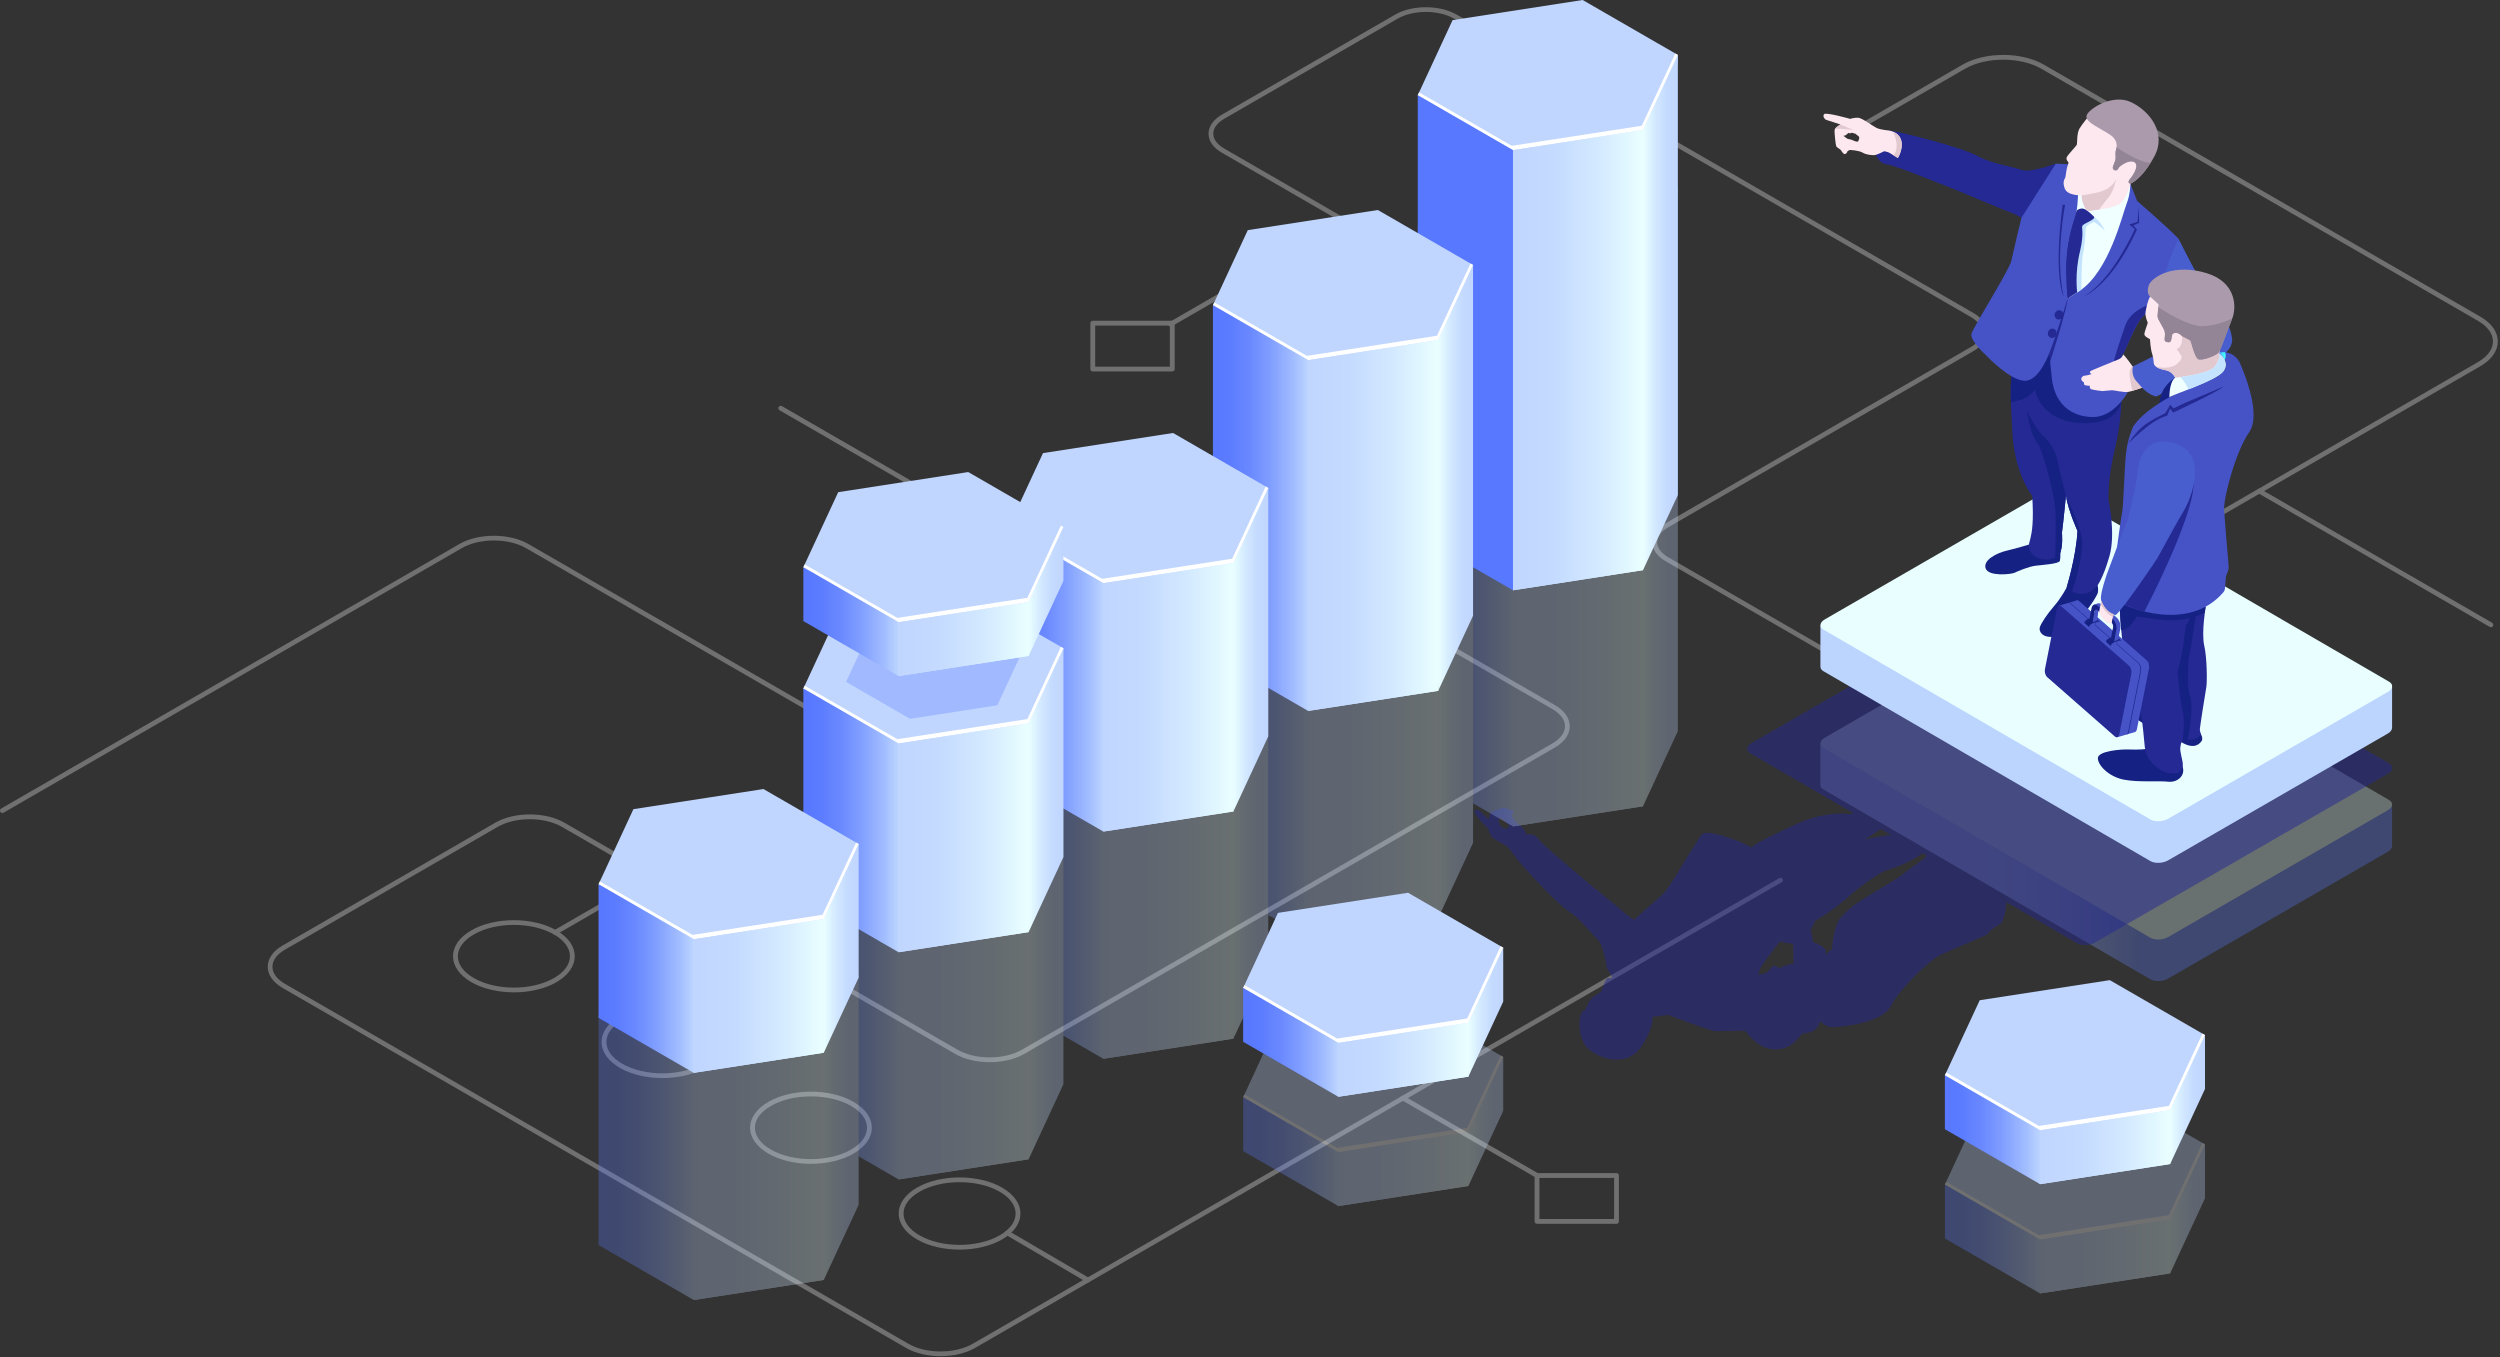 <?xml version="1.0" encoding="UTF-8"?> <svg xmlns="http://www.w3.org/2000/svg" width="652" height="354" viewBox="0 0 652 354" fill="none"><rect x="0" y="0" width="652" height="354" fill="#333333" stroke="none"/> <g opacity="0.3"> <path d="M556.983 217.05C556.873 217.05 556.773 217.02 556.673 216.97L434.423 146.39C432.173 145.09 430.933 143.32 430.933 141.41C430.933 139.5 432.173 137.74 434.423 136.44L514.033 90.48C515.883 89.41 516.903 88.03 516.903 86.59C516.903 85.15 515.883 83.77 514.033 82.7L379.233 4.87C375.173 2.53 368.563 2.53 364.503 4.87L319.293 30.97C317.443 32.04 316.423 33.42 316.423 34.86C316.423 36.3 317.443 37.68 319.293 38.75L386.503 77.55C388.753 78.85 389.993 80.62 389.993 82.53C389.993 84.44 388.753 86.2 386.503 87.5L286.013 145.52C281.603 148.06 274.433 148.06 270.033 145.52L203.303 107C203.003 106.83 202.903 106.44 203.073 106.15C203.243 105.85 203.623 105.75 203.933 105.92L270.663 144.44C274.723 146.78 281.333 146.78 285.393 144.44L385.883 86.42C387.733 85.35 388.753 83.97 388.753 82.53C388.753 81.09 387.733 79.71 385.883 78.64L318.673 39.84C316.423 38.54 315.183 36.77 315.183 34.87C315.183 32.97 316.423 31.2 318.673 29.89L363.883 3.79C368.283 1.25 375.453 1.25 379.863 3.79L514.663 81.62C516.913 82.92 518.153 84.69 518.153 86.6C518.153 88.51 516.913 90.27 514.663 91.57L435.053 137.53C433.203 138.6 432.183 139.98 432.183 141.42C432.183 142.86 433.203 144.24 435.053 145.31L557.303 215.89C557.603 216.06 557.703 216.45 557.533 216.75C557.413 216.95 557.203 217.06 556.993 217.06L556.983 217.05Z" fill="white"></path> <path d="M527.863 164.13C527.643 164.13 527.433 164.02 527.323 163.82C527.153 163.52 527.253 163.14 527.553 162.96L646.213 94.45C648.763 92.98 650.163 91.06 650.163 89.05C650.163 87.04 648.763 85.12 646.213 83.65L532.413 17.95C526.913 14.77 517.953 14.77 512.453 17.95L487.013 32.64C486.713 32.81 486.333 32.71 486.163 32.41C485.993 32.11 486.093 31.73 486.393 31.55L511.833 16.86C517.683 13.48 527.193 13.48 533.043 16.86L646.843 82.57C649.793 84.27 651.423 86.58 651.423 89.05C651.423 91.52 649.803 93.83 646.843 95.53L528.183 164.04C528.083 164.1 527.973 164.12 527.873 164.12L527.863 164.13Z" fill="white"></path> <path d="M245.303 353.69C242.043 353.69 238.783 352.97 236.303 351.54L73.733 257.68C71.213 256.22 69.823 254.25 69.823 252.12C69.823 249.99 71.213 248.02 73.733 246.56L129.183 214.55C134.143 211.68 142.223 211.68 147.183 214.55L249.743 273.77C254.363 276.43 261.873 276.44 266.493 273.77L404.863 193.88C406.983 192.66 408.153 191.07 408.153 189.41C408.153 187.75 406.983 186.16 404.863 184.94L363.973 161.33C359.353 158.66 351.843 158.66 347.223 161.33L267.113 207.58C262.153 210.45 254.073 210.44 249.113 207.58L137.183 142.96C132.563 140.29 125.053 140.29 120.433 142.96L0.943 211.94C0.643 212.11 0.263 212.01 0.083 211.71C-0.087 211.41 0.013 211.03 0.313 210.86L119.803 141.88C124.763 139.01 132.843 139.01 137.803 141.88L249.733 206.5C254.353 209.17 261.863 209.17 266.483 206.5L346.593 160.25C351.553 157.38 359.633 157.38 364.593 160.25L405.483 183.86C408.003 185.32 409.393 187.29 409.393 189.42C409.393 191.55 408.003 193.52 405.483 194.98L267.113 274.87C262.153 277.73 254.073 277.74 249.113 274.87L146.543 215.65C141.923 212.98 134.413 212.99 129.793 215.65L74.343 247.66C72.223 248.88 71.053 250.47 71.053 252.13C71.053 253.79 72.223 255.38 74.343 256.6L236.923 350.46C241.543 353.13 249.053 353.13 253.673 350.46L464.043 229C464.343 228.83 464.723 228.93 464.903 229.23C465.073 229.53 464.973 229.91 464.673 230.08L254.303 351.54C251.823 352.97 248.563 353.69 245.303 353.69Z" fill="white"></path> <path d="M400.852 307.19C400.742 307.19 400.642 307.16 400.542 307.11L365.582 286.93C365.282 286.76 365.182 286.37 365.352 286.07C365.522 285.77 365.902 285.67 366.212 285.84L401.172 306.02C401.472 306.19 401.572 306.58 401.402 306.88C401.282 307.08 401.072 307.19 400.862 307.19H400.852Z" fill="white"></path> <path d="M305.273 85.17C305.053 85.17 304.843 85.06 304.733 84.86C304.563 84.56 304.663 84.18 304.963 84.01L351.013 57.42C351.313 57.24 351.693 57.35 351.873 57.65C352.043 57.95 351.943 58.33 351.643 58.51L305.593 85.1C305.493 85.16 305.383 85.18 305.283 85.18L305.273 85.17Z" fill="white"></path> <path d="M649.622 163.57C649.512 163.57 649.412 163.54 649.312 163.49L588.912 128.62C588.612 128.45 588.512 128.06 588.682 127.77C588.852 127.47 589.232 127.37 589.542 127.54L649.942 162.41C650.242 162.58 650.342 162.97 650.172 163.27C650.052 163.47 649.842 163.58 649.632 163.58L649.622 163.57Z" fill="white"></path> <path d="M305.733 96.88H284.993C284.643 96.88 284.363 96.6 284.363 96.25V84.28C284.363 83.93 284.643 83.65 284.993 83.65H305.733C306.083 83.65 306.363 83.93 306.363 84.28V96.25C306.363 96.42 306.303 96.58 306.183 96.69C306.063 96.81 305.903 96.87 305.743 96.87L305.733 96.88ZM285.623 95.63H305.103V84.91H285.623V95.63Z" fill="white"></path> <path d="M553.612 70.66H532.872C532.522 70.66 532.242 70.38 532.242 70.03V58.06C532.242 57.71 532.522 57.43 532.872 57.43H553.612C553.962 57.43 554.242 57.71 554.242 58.06V70.03C554.242 70.2 554.172 70.36 554.062 70.47C553.942 70.59 553.782 70.65 553.622 70.65L553.612 70.66ZM533.502 69.41H552.982V58.69H533.502V69.41Z" fill="white"></path> <path d="M250.253 325.9C246.233 325.9 242.223 325.02 239.163 323.25C236.083 321.47 234.383 319.07 234.383 316.48C234.383 313.89 236.083 311.49 239.163 309.72C245.283 306.19 255.233 306.19 261.343 309.72C264.423 311.5 266.123 313.9 266.123 316.49C266.123 319.08 264.423 321.48 261.343 323.25C258.283 325.02 254.263 325.9 250.253 325.9ZM250.253 308.31C246.463 308.31 242.673 309.14 239.793 310.81C237.113 312.36 235.643 314.37 235.643 316.49C235.643 318.61 237.113 320.63 239.793 322.17C245.563 325.5 254.953 325.5 260.723 322.17C263.403 320.62 264.873 318.61 264.873 316.49C264.873 314.37 263.403 312.35 260.723 310.81C257.843 309.14 254.053 308.31 250.263 308.31H250.253Z" fill="white"></path> <path d="M211.503 303.53C207.483 303.53 203.473 302.65 200.413 300.88C197.333 299.1 195.633 296.7 195.633 294.11C195.633 291.52 197.333 289.12 200.413 287.35C206.533 283.82 216.483 283.82 222.593 287.35C225.673 289.13 227.373 291.53 227.373 294.11C227.373 296.69 225.673 299.1 222.593 300.87C219.533 302.64 215.513 303.52 211.503 303.52V303.53ZM211.503 285.94C207.713 285.94 203.923 286.77 201.043 288.44C198.363 289.99 196.893 292 196.893 294.12C196.893 296.24 198.363 298.26 201.043 299.8C206.813 303.13 216.203 303.13 221.973 299.8C224.653 298.25 226.123 296.24 226.123 294.12C226.123 292 224.653 289.99 221.973 288.44C219.093 286.77 215.293 285.94 211.503 285.94Z" fill="white"></path> <path d="M172.763 281.16C168.743 281.16 164.733 280.28 161.673 278.51C158.593 276.73 156.893 274.33 156.893 271.75C156.893 269.17 158.593 266.76 161.673 264.99C167.793 261.46 177.743 261.46 183.853 264.99C186.933 266.77 188.633 269.17 188.633 271.75C188.633 274.33 186.933 276.74 183.853 278.51C180.793 280.28 176.773 281.16 172.763 281.16ZM172.763 263.57C168.973 263.57 165.183 264.4 162.303 266.07C159.623 267.62 158.153 269.63 158.153 271.75C158.153 273.87 159.623 275.88 162.303 277.43C168.073 280.76 177.463 280.76 183.233 277.43C185.913 275.88 187.383 273.87 187.383 271.75C187.383 269.63 185.913 267.62 183.233 266.07C180.343 264.4 176.553 263.57 172.763 263.57Z" fill="white"></path> <path d="M134.022 258.8C130.002 258.8 125.992 257.92 122.932 256.15C119.852 254.37 118.152 251.97 118.152 249.39C118.152 246.81 119.852 244.4 122.932 242.63C129.052 239.1 139.002 239.1 145.112 242.63C148.192 244.41 149.892 246.81 149.892 249.39C149.892 251.97 148.192 254.38 145.112 256.16C142.052 257.93 138.042 258.81 134.022 258.81V258.8ZM134.022 241.21C130.232 241.21 126.442 242.04 123.562 243.71C120.882 245.26 119.412 247.27 119.412 249.39C119.412 251.51 120.882 253.52 123.562 255.07C129.332 258.4 138.722 258.4 144.492 255.07C147.172 253.52 148.642 251.51 148.642 249.39C148.642 247.27 147.172 245.26 144.492 243.71C141.602 242.04 137.812 241.21 134.022 241.21Z" fill="white"></path> <path d="M144.802 243.79C144.582 243.79 144.372 243.68 144.262 243.48C144.092 243.18 144.192 242.8 144.492 242.62L169.832 227.99C170.132 227.82 170.512 227.92 170.692 228.22C170.862 228.52 170.762 228.9 170.462 229.08L145.122 243.71C145.022 243.77 144.912 243.79 144.812 243.79H144.802Z" fill="white"></path> <path d="M283.712 334.46C283.602 334.46 283.492 334.43 283.392 334.37L262.392 322.09C262.092 321.92 261.992 321.53 262.172 321.23C262.342 320.93 262.732 320.83 263.032 321.01L284.032 333.29C284.332 333.46 284.432 333.85 284.252 334.15C284.132 334.35 283.922 334.46 283.712 334.46Z" fill="white"></path> <path d="M421.593 319.17H400.853C400.503 319.17 400.223 318.89 400.223 318.54V306.57C400.223 306.4 400.283 306.24 400.403 306.13C400.523 306.01 400.683 305.95 400.843 305.95H421.583C421.933 305.95 422.213 306.23 422.213 306.58V318.55C422.213 318.9 421.933 319.18 421.583 319.18L421.593 319.17ZM401.483 317.92H420.963V307.2H401.483V317.92Z" fill="white"></path> </g> <g opacity="0.3"> <path d="M560.673 255.06L477.563 206.79C476.413 206.13 476.553 204.97 477.883 204.2L533.503 172.09C534.833 171.32 536.833 171.24 537.983 171.9L621.093 220.17C622.243 220.83 622.103 221.99 620.773 222.76L565.153 254.87C563.823 255.64 561.823 255.72 560.673 255.06Z" fill="url(#paint0_linear_561_1263)"></path> <path d="M623.864 209.93L604.334 208.66L537.804 169.97C536.624 169.29 534.554 169.37 533.184 170.16L490.174 194.99L474.764 193.99V204.74H474.774C474.774 205.18 475.024 205.59 475.564 205.9L560.824 255.41C562.004 256.09 564.074 256.01 565.444 255.22L622.734 222.15C623.464 221.73 623.834 221.2 623.854 220.69V209.94L623.864 209.93Z" fill="url(#paint1_linear_561_1263)"></path> <path d="M560.833 244.57L475.573 195.06C474.393 194.38 474.533 193.18 475.903 192.39L533.193 159.32C534.563 158.53 536.623 158.45 537.813 159.13L623.073 208.64C624.253 209.32 624.113 210.52 622.743 211.31L565.453 244.38C564.083 245.17 562.023 245.25 560.833 244.57Z" fill="url(#paint2_linear_561_1263)"></path> </g> <path opacity="0.5" d="M623.073 199.08L537.813 149.57C536.633 148.89 534.563 148.97 533.193 149.76L456.793 193.78C455.423 194.57 455.273 195.76 456.463 196.45L483.333 212.05C483.123 212.15 482.923 212.25 482.693 212.35C482.693 212.35 476.593 211.21 468.483 214.92C465.673 216.2 463.483 217.24 461.743 218.11C461.693 218.14 461.643 218.16 461.593 218.19C461.303 218.34 461.023 218.48 460.753 218.61C460.683 218.65 460.603 218.69 460.533 218.72C460.203 218.89 459.903 219.05 459.613 219.21C459.553 219.24 459.503 219.27 459.453 219.3C459.223 219.42 459.013 219.54 458.813 219.66C458.733 219.7 458.663 219.75 458.593 219.79C458.413 219.9 458.243 220 458.073 220.1C458.013 220.13 457.963 220.17 457.903 220.2C457.693 220.33 457.503 220.45 457.323 220.57C457.303 220.59 457.283 220.6 457.253 220.62C457.103 220.72 456.963 220.82 456.833 220.91C456.783 220.94 456.743 220.98 456.703 221.01C456.703 221.01 456.683 221.02 456.683 221.03C453.863 219.26 449.753 218.16 449.753 218.16C449.753 218.16 445.123 216.51 443.963 217.51C442.803 218.51 435.303 231.86 433.643 233.26C431.983 234.66 426.143 239.88 426.143 239.88C426.143 239.88 424.703 239 423.233 237.67C421.763 236.34 413.273 229.58 412.723 229.03C412.173 228.48 402.203 220.35 401.213 218.79C400.223 217.23 398.103 217.59 398.103 217.59C397.973 216.91 396.993 215.59 396.253 215.18C395.513 214.77 394.333 212.97 394.343 212.85C394.343 212.73 394.343 212.35 394.343 212.35C394.343 212.35 394.763 211.98 394.673 211.54C394.583 211.1 393.443 211.18 393.253 211.07C393.063 210.96 392.413 210.61 392.193 210.6C391.973 210.59 389.123 211.71 388.703 212.07C388.633 212.12 388.583 212.21 388.543 212.3C388.533 212.33 388.523 212.36 388.503 212.39C388.443 212.55 388.393 212.73 388.363 212.91C388.363 212.94 388.353 212.97 388.343 213.01C388.343 213.06 388.333 213.12 388.323 213.17C388.323 213.2 388.323 213.24 388.323 213.27C388.323 213.32 388.323 213.36 388.323 213.4C388.323 213.43 388.323 213.46 388.323 213.49C388.323 213.53 388.323 213.56 388.323 213.59C388.323 213.62 388.323 213.65 388.323 213.67C388.323 213.69 388.323 213.71 388.323 213.72C388.323 213.75 388.323 213.77 388.323 213.77C388.323 213.77 386.013 211.6 385.853 211.41C385.693 211.22 384.723 211 384.503 211.62C384.283 212.24 388.203 216.28 388.203 216.28C388.203 216.28 388.373 217.23 388.823 218C389.283 218.77 392.073 220.03 392.833 220.59C393.603 221.15 394.693 222.82 394.693 222.82C395.813 224.64 405.903 235.6 409.093 237.64C412.283 239.68 415.093 243.63 416.663 245.02C418.233 246.4 419.063 252.47 419.063 252.47L420.493 254.87C420.493 254.87 420.473 254.9 420.463 254.91L420.103 255.15C420.103 255.15 419.303 254.84 418.923 255.38C418.543 255.92 417.763 258.33 417.573 258.63C417.383 258.93 415.283 259.81 414.603 260.94C414.143 261.72 413.643 262.84 413.373 263.48C413.183 263.49 413.013 263.53 412.873 263.63C411.613 264.43 411.043 271.21 414.783 274C418.513 276.78 424.793 277.91 428.113 272.88C428.443 272.38 428.733 271.9 428.993 271.44C429.023 271.38 429.053 271.33 429.083 271.28C429.163 271.15 429.233 271.01 429.303 270.88C429.373 270.75 429.433 270.63 429.503 270.5C429.573 270.37 429.633 270.25 429.693 270.12C429.753 270 429.803 269.89 429.853 269.78C429.913 269.66 429.963 269.54 430.013 269.42C430.063 269.31 430.103 269.21 430.143 269.11C430.193 269 430.233 268.88 430.283 268.77C430.323 268.67 430.353 268.58 430.383 268.49C430.423 268.38 430.463 268.28 430.493 268.17C430.523 268.09 430.543 268.01 430.573 267.93C430.633 267.73 430.693 267.55 430.733 267.37C430.753 267.3 430.773 267.23 430.783 267.17C430.803 267.08 430.823 267 430.833 266.92C430.843 266.86 430.863 266.79 430.873 266.73C430.883 266.65 430.903 266.59 430.913 266.52C430.913 266.46 430.933 266.4 430.943 266.35C430.943 266.29 430.963 266.23 430.963 266.17C430.963 266.12 430.973 266.07 430.983 266.02C430.983 265.97 430.983 265.92 430.993 265.87C430.993 265.82 430.993 265.78 430.993 265.74C430.993 265.7 430.993 265.66 430.993 265.63C430.993 265.59 430.993 265.56 430.993 265.52C430.993 265.49 430.993 265.46 430.993 265.44C430.993 265.41 430.993 265.38 430.993 265.35C430.993 265.33 430.993 265.31 430.993 265.3C430.993 265.27 430.993 265.24 430.993 265.23C430.993 265.21 430.993 265.2 430.993 265.2L435.133 264.7C435.133 264.7 444.123 268.15 447.123 268.92C447.123 268.92 452.953 268.81 455.143 268.82C455.653 269.5 456.233 270.18 456.913 270.85C462.083 275.99 467.133 273.02 468.693 271.12C469.053 270.69 469.503 270.16 469.993 269.6C470.923 269.48 471.783 269.29 472.493 269.02C472.493 269.02 474.173 268.61 474.773 266.27C476.083 267.98 478.093 267.92 478.093 267.92C478.093 267.92 488.143 267.39 492.033 263.8C492.033 263.8 492.053 263.79 492.053 263.78C492.183 263.66 492.303 263.54 492.423 263.41C492.443 263.39 492.473 263.36 492.493 263.34C492.593 263.22 492.683 263.1 492.773 262.98C492.793 262.95 492.823 262.91 492.843 262.88C492.943 262.73 493.043 262.57 493.123 262.41C493.273 262.12 493.443 261.82 493.623 261.52C493.683 261.42 493.753 261.32 493.813 261.23C493.943 261.02 494.083 260.81 494.223 260.59C494.303 260.47 494.393 260.35 494.473 260.23C494.613 260.03 494.753 259.83 494.913 259.63C495.013 259.5 495.113 259.37 495.213 259.24C495.363 259.04 495.523 258.84 495.683 258.64C495.793 258.51 495.903 258.37 496.013 258.24C496.173 258.04 496.343 257.85 496.513 257.65C496.633 257.51 496.743 257.38 496.863 257.24C497.033 257.04 497.213 256.85 497.393 256.65C497.513 256.52 497.633 256.38 497.753 256.25C497.933 256.05 498.123 255.86 498.303 255.66C498.423 255.53 498.543 255.4 498.663 255.28C498.863 255.07 499.063 254.87 499.263 254.67C499.533 254.39 499.813 254.12 500.083 253.86C500.203 253.75 500.323 253.63 500.433 253.52C500.633 253.33 500.823 253.15 501.023 252.97C501.123 252.88 501.223 252.79 501.313 252.7C501.513 252.52 501.713 252.34 501.903 252.17C501.993 252.09 502.073 252.02 502.163 251.94C502.363 251.76 502.563 251.6 502.753 251.43C502.823 251.37 502.893 251.31 502.963 251.25C503.163 251.08 503.353 250.92 503.543 250.77C503.593 250.73 503.653 250.68 503.703 250.64C503.903 250.48 504.093 250.34 504.273 250.2C504.303 250.18 504.333 250.15 504.373 250.13C504.563 249.99 504.753 249.85 504.933 249.73C505.323 249.46 505.673 249.25 505.933 249.12C507.723 248.28 513.823 245.66 516.763 244.4C516.913 244.34 517.043 244.28 517.183 244.22C517.273 244.18 517.373 244.14 517.453 244.11C517.603 244.05 517.743 243.97 517.883 243.89C518.303 243.64 518.663 243.29 518.953 242.89C519.053 242.75 519.173 242.62 519.303 242.5C519.403 242.41 519.493 242.33 519.603 242.26L520.653 241.59L521.623 240.97C521.923 240.78 522.163 240.49 522.293 240.16C522.933 238.47 523.213 236.83 523.233 235.26L541.743 246.01C542.923 246.69 544.993 246.61 546.363 245.82L622.763 201.8C624.133 201.01 624.283 199.82 623.093 199.13L623.073 199.08ZM392.563 216.11C392.093 215.89 391.693 215.72 391.693 215.72C391.693 215.72 391.223 215.13 391.133 215.18C391.133 215.18 391.233 214.66 390.793 214.42C390.793 214.42 391.173 213.7 390.853 213.15C390.853 213.15 391.703 213.49 391.923 213.68C392.143 213.87 392.293 214.2 392.653 214.46C393.003 214.72 393.413 215.05 393.573 215.42C393.573 215.42 393.033 216.34 392.563 216.12V216.11ZM467.133 251.39C466.143 251.54 464.073 252.46 464.033 252.5C463.993 252.53 462.963 251.66 462.463 251.91C461.963 252.16 460.643 253.8 460.473 253.83C460.333 253.85 459.313 253.91 458.533 254.29C458.703 253.68 458.873 253.13 459.033 252.75C459.573 251.47 462.573 247.62 464.213 245.56C464.953 245.85 467.353 246.14 467.703 246.18C467.653 246.22 467.613 246.26 467.613 246.26C467.613 246.26 467.743 248.55 467.773 251.27C467.573 251.33 467.363 251.38 467.123 251.41L467.133 251.39ZM493.153 217.75C491.683 217.9 489.213 218.21 486.973 218.85C486.743 218.92 486.513 218.98 486.293 219.06C486.293 219.06 488.483 217.61 490.513 216.22L493.153 217.75ZM475.753 265.14C475.753 265.14 475.723 265.14 475.703 265.14C475.593 265.14 475.483 265.13 475.373 265.11C475.353 265.11 475.333 265.11 475.303 265.11C475.203 265.1 475.103 265.08 475.013 265.07C474.993 265.07 474.973 265.07 474.953 265.06C474.953 265.05 474.953 265.03 474.953 265.02C475.243 265.1 475.613 265.16 475.993 265.15C475.913 265.15 475.823 265.15 475.743 265.15L475.753 265.14ZM476.803 265.02C477.333 264.85 477.843 264.48 478.193 263.77C477.883 264.48 477.363 264.85 476.803 265.02ZM477.633 250.34C477.633 250.34 477.643 250.34 477.653 250.34C477.653 250.49 477.653 250.63 477.653 250.77C477.643 250.59 477.633 250.45 477.643 250.35L477.633 250.34ZM478.583 261.78C478.583 261.78 478.583 261.7 478.583 261.66C478.583 261.5 478.593 261.33 478.593 261.16C478.593 261.16 478.593 261.15 478.593 261.14C478.593 261.06 478.593 260.98 478.593 260.91C478.593 261.21 478.593 261.5 478.573 261.79L478.583 261.78ZM501.793 223.91C501.793 223.91 501.783 223.92 501.773 223.93C501.773 223.93 501.773 223.93 501.763 223.93C499.893 225.25 496.023 228.08 495.353 228.65C494.473 229.39 487.233 233.53 484.313 235.5C481.383 237.48 479.593 239.89 479.593 239.89C478.473 242.05 477.963 244.9 477.763 247.58C477.093 247.97 476.563 248.46 476.133 248.97C476.153 248.27 476.143 247.81 476.103 247.69C475.963 247.3 474.713 246.27 472.903 245.76C472.903 245.76 472.893 245.76 472.873 245.75C472.873 245.75 472.863 245.75 472.853 245.75C472.823 245.54 472.793 245.32 472.753 245.09C472.753 245.07 472.753 245.05 472.753 245.03C472.703 244.7 472.643 244.35 472.573 244.02C472.573 244 472.573 243.99 472.573 243.97C472.453 243.32 472.323 242.74 472.213 242.44C472.203 242.41 472.183 242.38 472.173 242.35C472.253 242.35 472.303 242.33 472.303 242.33C472.303 242.33 472.873 241.46 473.393 240.16C474.833 239.35 478.283 237.26 482.193 233.77C487.353 229.17 491.583 227.12 491.583 227.12C491.583 227.12 497.403 225.5 501.433 222.54L502.473 223.14C502.253 223.39 502.033 223.64 501.813 223.89L501.793 223.91Z" fill="#242993"></path> <path d="M560.673 224.22L477.563 175.95C476.413 175.29 476.553 174.13 477.883 173.36L533.503 141.25C534.833 140.48 536.833 140.4 537.983 141.06L621.093 189.33C622.243 189.99 622.103 191.15 620.773 191.92L565.153 224.03C563.823 224.8 561.823 224.88 560.673 224.22Z" fill="url(#paint3_linear_561_1263)"></path> <path d="M623.864 179.09L604.334 177.82L537.804 139.13C536.624 138.45 534.554 138.53 533.184 139.32L490.174 164.15L474.764 163.15V173.9H474.774C474.774 174.34 475.024 174.75 475.564 175.06L560.824 224.57C562.004 225.25 564.074 225.17 565.444 224.38L622.734 191.31C623.464 190.89 623.834 190.36 623.854 189.85V179.1L623.864 179.09Z" fill="url(#paint4_linear_561_1263)"></path> <path d="M560.833 213.72L475.573 164.21C474.393 163.53 474.533 162.33 475.903 161.54L533.193 128.47C534.563 127.68 536.623 127.6 537.813 128.28L623.073 177.79C624.253 178.47 624.113 179.67 622.743 180.46L565.453 213.53C564.083 214.32 562.023 214.4 560.833 213.72Z" fill="url(#paint5_linear_561_1263)"></path> <path d="M546.722 151.92L546.802 152.29L546.912 152.04C546.912 152.04 547.482 153.97 546.992 154.93C546.512 155.89 545.791 157.08 544.771 158.43C543.751 159.78 542.111 162.58 541.681 163.12C541.251 163.66 538.751 165.75 535.631 166.07C532.511 166.39 531.712 164.6 531.972 163.64C532.232 162.67 533.912 160.11 535.742 158.02C537.572 155.93 538.972 153.24 538.972 153.24L546.732 151.93L546.722 151.92Z" fill="#162184"></path> <path d="M537.333 143.43C537.333 143.43 537.433 145.43 537.223 146.26C537.013 147.08 532.423 147.34 530.793 147.55C529.163 147.76 526.313 148.92 525.433 149.36C524.543 149.8 518.583 150.43 517.853 148.23C517.123 146.03 520.843 144.19 523.363 143.61C525.883 143.03 530.003 141.77 530.003 141.77L537.343 143.43H537.333Z" fill="#162184"></path> <path d="M553.252 103.75C553.252 103.75 553.412 109.37 551.542 117.13C549.672 124.89 549.892 130.32 549.892 130.32C549.892 130.32 551.852 139.1 550.132 145.09C548.412 151.08 546.942 152.76 546.942 152.76C546.942 152.76 543.492 157.33 538.972 153.23C538.972 153.23 541.512 145 541.812 138.45C541.812 138.45 539.572 133.64 538.792 129.34C538.792 129.34 538.142 136.16 537.762 138.92C537.762 138.92 538.152 142.97 537.072 144.61C535.992 146.25 531.122 146.72 529.572 143.88C528.022 141.04 530.862 142.43 530.002 129.34C530.002 129.34 525.522 123.75 524.872 113.48C524.222 103.2 524.292 99.13 524.872 97.13C525.452 95.13 535.382 87.91 535.382 87.91L540.982 95.06L553.242 103.75H553.252Z" fill="#242993"></path> <path d="M531.143 115.22C529.523 113.28 528.623 107.2 528.623 107.2C528.623 107.2 531.143 112.31 532.953 113.79C534.763 115.28 536.313 118.25 536.633 120.19C536.953 122.13 538.783 129.33 538.783 129.33C538.783 129.33 538.133 136.15 537.753 138.91C537.753 138.91 538.143 142.96 537.063 144.6C536.843 144.93 536.473 145.21 536.003 145.43C536.003 145.35 536.273 136.4 536.003 132.6C535.733 128.79 532.753 117.15 531.143 115.21V115.22Z" fill="#162184"></path> <path d="M568.163 62.3C568.163 62.3 572.443 70.669 572.873 71.309C573.303 71.96 581.323 82.169 582.093 88.07C582.093 88.07 582.693 90.35 579.943 92.379C577.183 94.409 563.263 103.24 562.403 103.37C561.543 103.5 556.503 101.04 556.283 95.53C556.283 95.53 567.183 90.45 569.553 87.9C569.553 87.9 565.313 80.769 563.233 78.669C562.713 78.139 562.403 77.18 562.243 76.029C561.563 71.35 563.403 66.639 566.893 63.45L568.163 62.29V62.3Z" fill="#485DCE"></path> <path d="M536.152 42.69C536.152 42.69 529.522 45.15 527.262 44.31C525.002 43.47 519.442 42.76 515.632 40.63C511.822 38.5 495.162 34.2 492.692 34.05C492.692 34.05 492.652 34.15 493.062 34.32C493.472 34.49 495.182 34.64 495.652 36.58C496.112 38.52 495.092 40.85 494.812 41.01C494.532 41.17 494.372 40.48 492.772 39.75C491.182 39.02 490.202 39.06 490.202 39.06L489.602 39.82L489.232 40.38C489.232 40.38 490.022 42.73 492.152 42.89C494.282 43.05 507.992 48.77 508.852 49.03C509.712 49.29 521.222 54.25 523.372 55.02C525.522 55.79 527.212 56.78 527.212 56.78C527.212 56.78 533.932 52.3 534.152 52.3C534.372 52.3 536.162 42.69 536.162 42.69H536.152Z" fill="#242993"></path> <path d="M476.242 31.25C476.522 31.31 479.992 32.48 479.992 32.48C479.992 32.48 478.612 33.19 478.482 33.82C478.352 34.44 478.762 37.96 478.892 38.17C479.022 38.39 479.732 38.86 479.952 38.99C480.172 39.12 480.702 40.33 481.202 40.18C481.702 40.03 481.852 39.4 481.852 39.4C481.852 39.4 482.242 39.21 482.362 39.13C482.482 39.05 484.962 39.28 485.782 39.81C486.602 40.34 488.472 40.62 489.242 40.38C490.002 40.14 491.142 39.58 491.382 39.44C491.382 39.44 492.232 39.57 492.712 39.82C493.182 40.07 494.692 41.08 494.922 41.17C495.152 41.26 498.242 35.19 492.712 34.05C492.712 34.05 490.422 33.85 489.422 33.37C488.432 32.9 485.632 30.74 484.592 30.7C483.552 30.66 482.502 31 482.502 31C482.502 31 476.252 29.21 475.732 29.77C475.212 30.33 475.972 31.19 476.252 31.26L476.242 31.25ZM480.762 35.41C481.502 35.43 482.022 34.65 482.022 34.65C482.502 34.96 482.982 34.58 482.982 34.58C482.982 34.69 483.842 34.85 483.842 34.85C483.842 34.85 484.232 35.17 484.712 35.53C485.192 35.89 484.552 36.94 484.552 36.94C484.082 36.98 483.532 36.75 483.072 36.53C482.612 36.31 482.202 36.34 481.882 36.21C481.562 36.09 480.762 35.41 480.762 35.41Z" fill="#FCE8EE"></path> <path d="M524.872 97.12C525.452 95.12 535.382 87.9 535.382 87.9L538.162 91.45L540.552 100.74L553.242 104.69C553.242 104.69 552.572 111.04 542.232 110.31C531.892 109.58 530.682 101.56 530.682 101.56C530.682 101.56 529.532 104.19 524.442 104.88C524.322 100.63 524.482 98.43 524.862 97.12H524.872Z" fill="#162184"></path> <path d="M555.603 47.91L557.353 52.39C557.353 52.39 565.763 59.67 568.173 62.29C568.173 62.29 564.023 70.26 563.243 78.66C563.243 78.66 559.393 81.79 558.233 83.24C557.073 84.68 554.133 91.36 553.193 93.56C552.253 95.76 554.873 102.38 554.873 102.38C554.873 102.38 551.293 108.98 545.543 108.77C539.793 108.55 535.873 105.04 535.133 98.79C534.403 92.54 534.613 91.64 534.613 91.64C534.613 91.64 532.023 99.31 528.103 99.31C524.183 99.31 517.953 92.65 517.953 92.65C517.953 92.65 513.753 88.84 514.143 87.11C514.533 85.39 524.033 70.48 524.553 68.02C525.073 65.56 527.203 56.77 527.203 56.77L536.153 42.68L541.613 42.94L555.603 47.9V47.91Z" fill="#4553C7"></path> <path d="M555.602 47.91C555.602 47.91 555.642 50.58 554.592 53.23C553.532 55.88 550.092 70.81 542.272 75.92L539.262 77.83V68.33C539.262 68.33 539.312 62.48 540.652 58.77C541.992 55.06 541.942 50.54 541.942 50.54C541.942 50.54 544.132 49.94 544.132 49.98C544.132 50.02 555.602 47.91 555.602 47.91Z" fill="#F0FFFF"></path> <path d="M545.961 54.85C545.961 54.85 544.571 55.42 543.971 54.51C543.371 53.61 542.761 51.78 542.921 50.94C542.921 50.94 539.221 51.12 538.491 49.18C537.761 47.24 538.551 46.73 538.671 46.13C538.791 45.53 538.901 43.94 539.391 42.79L539.441 42.29C539.441 42.29 538.691 41.64 539.031 40.96C539.371 40.28 541.401 38.17 541.601 37.81C541.811 37.45 541.551 34.84 542.331 33.53C543.121 32.23 544.641 30.42 544.641 30.42C544.641 30.42 552.531 24.27 558.731 30.42C564.941 36.57 555.581 47.89 555.581 47.89C555.581 47.89 554.831 51.55 553.021 53C551.211 54.45 545.941 54.83 545.941 54.83L545.961 54.85Z" fill="#FCE8EE"></path> <path d="M551.732 39.87C551.732 39.64 551.752 39.42 551.832 39.2C552.062 38.53 552.462 36.71 550.562 35.33C548.192 33.61 544.012 32.06 544.142 30.33C544.272 28.61 550.862 24.34 555.732 26.62C560.602 28.9 565.172 34.68 561.852 40.8C558.532 46.92 555.602 47.91 555.602 47.91C555.602 47.91 554.612 47.71 555.502 46.69C556.392 45.67 558.002 43.1 556.662 42.29C555.322 41.48 552.992 43.23 552.682 43.61C552.562 43.76 552.442 43.95 552.342 44.12C552.172 44.41 551.812 44.53 551.502 44.38L551.392 44.33C551.082 44.19 550.942 43.83 551.052 43.51L551.632 41.93C551.722 41.69 551.762 41.44 551.752 41.19L551.722 39.86L551.732 39.87Z" fill="#AA9AAC"></path> <path d="M546.162 56.57C546.162 56.57 547.922 57.82 548.952 60.21C548.952 60.21 547.082 58.27 546.012 57.88C546.012 57.88 543.942 58.85 543.942 59.5C543.942 60.15 543.752 64.02 543.262 66.11C542.782 68.2 542.832 75.52 542.832 75.52L541.522 76.38L540.902 73.17L541.142 66.32L542.362 60.08C542.362 60.08 542.592 57.72 542.682 57.59C542.782 57.46 546.162 56.57 546.162 56.57Z" fill="#C4E3FF"></path> <path d="M546.162 56.57C546.162 56.57 544.162 54.44 543.142 54.39C542.132 54.35 541.582 54.89 541.562 55.02C541.542 55.14 540.592 58.48 540.592 58.48C540.592 58.48 538.702 64.3 538.892 71.09C539.082 77.88 539.252 77.82 539.252 77.82L541.732 76.24C541.732 76.24 541.062 71.38 542.412 65.76C543.772 60.14 542.572 59.3 543.222 58.71C543.872 58.13 546.462 57.24 546.152 56.56L546.162 56.57Z" fill="#242993"></path> <path d="M558.222 83.24C557.062 84.68 554.182 91.35 553.242 93.55C553.092 93.91 552.972 94.39 552.982 94.93C552.742 95.08 552.602 95.18 552.602 95.18L551.342 93.95C551.342 93.95 552.472 89.88 554.282 84.84C556.092 79.8 563.232 78.67 563.232 78.67C563.232 78.67 559.382 81.8 558.222 83.25V83.24Z" fill="#242993"></path> <path d="M556.282 95.7C556.282 95.7 554.232 92.73 553.592 92.34C553.592 92.34 553.742 93.18 552.582 93.7C551.422 94.22 545.332 96.58 545.122 96.85C544.912 97.12 545.142 97.46 545.522 97.54C545.522 97.54 544.262 97.97 543.742 97.96C543.222 97.95 542.532 98.61 542.882 99.17C543.222 99.73 543.522 99.69 543.522 99.69C543.522 99.69 543.372 100.31 543.752 100.45C544.132 100.59 545.032 100.61 545.032 100.61C545.032 100.61 544.852 101.23 545.352 101.48C545.862 101.73 548.322 102 548.322 102C548.322 102 550.252 101.8 550.802 101.78C551.352 101.76 553.862 102.38 554.932 102.23C556.002 102.08 559.522 100.83 559.872 100.62C560.232 100.41 556.282 95.69 556.282 95.69V95.7Z" fill="#FCE8EE"></path> <path d="M557.743 53.85L557.483 57.86L555.313 58.54L556.763 59.74C556.763 59.74 550.893 73.09 543.393 77.31C543.393 77.31 550.543 74.77 557.313 59.86C557.313 59.86 556.603 59.02 556.383 58.78L557.893 58.11L557.733 53.85H557.743Z" fill="#242993"></path> <path d="M538.572 53.42C538.572 53.42 535.912 67.04 538.182 77.29C538.182 77.29 535.462 72.36 537.922 53.42H538.572Z" fill="#242993"></path> <path d="M478.623 33.53C479.003 33 479.993 32.49 479.993 32.49C479.993 32.49 482.823 33.64 483.313 33.87C483.313 33.87 480.403 33.57 478.633 33.53H478.623Z" fill="#E2C8CF"></path> <path d="M494.902 41.17C494.782 41.13 494.332 40.84 493.852 40.54C495.732 38.01 493.662 34.35 493.662 34.34C497.832 35.96 495.112 41.26 494.902 41.18V41.17Z" fill="#E2C8CF"></path> <path d="M559.871 100.63C559.611 100.79 557.601 101.51 556.141 101.94C556.141 101.94 555.201 98.26 555.411 97.03C555.621 95.8 556.141 95.51 556.141 95.51C556.221 95.63 556.281 95.71 556.281 95.71C556.281 95.71 560.221 100.43 559.871 100.64V100.63Z" fill="#E2C8CF"></path> <path d="M556.282 95.53C556.282 95.53 555.652 97.66 557.092 99.31C558.532 100.96 558.692 101.17 558.692 101.17H560.342C560.342 101.17 561.202 98.57 561.072 98.5C560.942 98.44 556.292 95.53 556.292 95.53H556.282Z" fill="#485DCE"></path> <path d="M540.902 57.4C540.902 57.4 539.322 66.74 539.672 70.16C540.032 73.59 539.902 77.29 539.902 77.29L539.402 77.73L539.252 77.82C539.252 77.82 539.092 77.87 538.892 71.09C538.702 64.3 540.592 58.48 540.592 58.48C540.592 58.48 540.732 58 540.902 57.4Z" fill="#242993"></path> <path d="M540.383 154.26C539.923 154 539.453 153.67 538.963 153.23C538.963 153.23 541.503 145 541.803 138.45C541.803 138.45 539.563 133.64 538.783 129.34C539.003 130.19 541.603 134.81 542.783 139.52C543.963 144.23 540.373 154.26 540.373 154.26H540.383Z" fill="#162184"></path> <path d="M551.952 46.4C551.902 46.63 551.232 49.96 549.892 51.52C548.502 53.14 547.432 54.69 547.432 54.69C546.572 54.8 545.962 54.84 545.962 54.84C545.962 54.84 544.572 55.41 543.972 54.5C543.372 53.6 542.762 51.77 542.922 50.93C542.922 50.93 547.912 50.41 549.822 49.09C551.592 47.86 551.912 46.58 551.952 46.4Z" fill="#E2C8CF"></path> <path d="M553.753 92.37C553.753 92.37 553.482 92.94 553.432 92.98C553.382 93.02 553.312 92.55 553.312 92.55C553.312 92.55 553.533 92.09 553.553 92.09C553.573 92.09 553.753 92.38 553.753 92.38V92.37Z" fill="#1B4263"></path> <path d="M539.253 77.83C539.253 77.83 535.773 88.96 534.613 91.65L534.683 94.33C534.683 94.33 539.113 80.51 539.253 77.83Z" fill="#242993"></path> <path d="M535.892 81.79C535.692 82.44 536.022 83.11 536.622 83.3C537.222 83.48 537.872 83.11 538.072 82.46C538.272 81.81 537.942 81.14 537.342 80.95C536.742 80.77 536.092 81.14 535.892 81.79Z" fill="#242993"></path> <path d="M534.123 86.59C533.923 87.24 534.253 87.909 534.853 88.1C535.453 88.29 536.103 87.909 536.303 87.26C536.503 86.609 536.173 85.939 535.573 85.749C534.973 85.57 534.323 85.939 534.123 86.59Z" fill="#242993"></path> <path d="M551.633 41.94C551.723 41.7 551.763 41.45 551.753 41.2L551.723 39.87C551.723 39.64 551.743 39.42 551.823 39.2C551.893 39.01 551.973 38.72 552.003 38.37C552.003 38.37 557.423 42.32 560.863 42.48C557.963 47.11 555.593 47.91 555.593 47.91C555.593 47.91 554.603 47.71 555.493 46.69C556.383 45.67 557.993 43.1 556.653 42.29C555.313 41.48 552.983 43.23 552.673 43.61C552.553 43.76 552.433 43.95 552.333 44.12C552.163 44.41 551.803 44.53 551.493 44.38L551.383 44.33C551.073 44.19 550.933 43.83 551.043 43.51L551.623 41.93L551.633 41.94Z" fill="#938496"></path> <path d="M560.023 195.32C560.023 195.32 557.683 195.59 555.453 195.47C553.223 195.35 547.113 195.84 547.123 197.74C547.123 199.64 550.053 202.6 553.923 203.34C557.803 204.08 562.913 203.58 565.463 203.87C568.013 204.15 570.003 202.13 569.223 199.95C568.443 197.77 560.023 195.32 560.023 195.32Z" fill="#162184"></path> <path d="M573.953 191.36C573.953 191.36 574.673 192.6 574.173 193.27C573.673 193.94 572.363 195.6 568.923 193.58C565.483 191.56 558.703 188.49 558.703 188.49C558.703 188.49 554.833 186.31 555.243 184.16C555.653 182.01 559.363 182.66 559.363 182.66L573.963 191.35L573.953 191.36Z" fill="#162184"></path> <path d="M552.783 157.46C552.783 157.46 553.193 172.54 556.103 178.33C559.003 184.12 559.033 194.03 559.553 195.94C560.073 197.85 561.963 200.67 565.263 201.52C568.573 202.37 569.323 200.51 569.283 199.34C569.243 198.17 568.503 196.22 568.623 194.96C568.743 193.7 569.153 193.14 569.273 192.56C569.273 192.56 573.063 193.87 573.953 191.37C573.953 191.37 573.723 190.59 573.713 190.21C573.713 189.82 575.173 180.4 575.403 179.24C575.633 178.08 575.623 171.65 574.863 168.36C574.103 165.08 575.233 158.23 575.233 158.23L563.683 155.75L552.783 157.47V157.46Z" fill="#242993"></path> <path d="M571.654 159.02C571.654 159.02 571.354 161.38 570.034 163.27C570.034 163.27 569.234 171.18 567.914 175.03C567.914 175.03 568.574 182.93 569.234 185.42C569.894 187.91 569.274 192.55 569.274 192.55C569.274 192.55 569.704 192.73 570.334 192.8C570.964 192.88 572.034 183.61 571.224 181.87C570.414 180.12 570.454 172.58 571.074 170.3C571.694 168.02 572.284 161.31 572.924 160.16C573.554 159.01 572.484 158.27 572.484 158.27L571.644 159.03L571.654 159.02Z" fill="#162184"></path> <path d="M567.293 98.49C567.293 98.49 563.393 100.72 563.203 105.12L565.963 104.8C565.963 104.8 565.593 99.88 567.303 98.49H567.293Z" fill="#162184"></path> <path d="M562.843 161.579C570.523 162.459 575.003 159.799 575.003 159.799C575.123 158.839 575.233 158.209 575.233 158.209L563.683 155.729L552.783 157.449C552.783 157.449 552.863 160.469 553.223 164.329C555.083 164.669 557.283 160.749 557.283 160.749L562.533 161.509C562.533 161.509 555.163 160.689 562.843 161.569V161.579Z" fill="#162184"></path> <path d="M554.254 157.82C554.254 157.82 570.424 165.33 579.824 154.51C580.094 154.2 580.254 153.8 580.284 153.38L580.504 150.62C580.534 150.27 580.624 149.92 580.784 149.61C581.134 148.93 581.284 148.17 581.214 147.41C580.934 144.23 580.184 135.43 580.044 132.96C579.874 129.92 583.004 117.85 586.604 112.68C590.204 107.52 584.024 94.36 584.024 94.36C584.024 94.36 582.464 91.22 578.634 91.92C578.634 91.92 581.914 94.63 579.704 96.98C577.504 99.33 571.534 100.83 571.534 100.83C571.534 100.83 560.464 105.17 556.354 111.18C556.354 111.18 554.874 114.32 554.454 118.37C554.034 122.43 553.774 132.05 553.494 133.34C553.214 134.64 552.004 143.43 552.024 143.84C552.054 144.25 554.244 157.82 554.244 157.82H554.254Z" fill="#4553C7"></path> <path d="M580.175 93.91C580.545 93.22 580.535 92.52 580.325 91.88C579.815 91.82 579.265 91.8 578.635 91.92C578.635 91.92 579.645 92.76 580.165 93.91H580.175Z" fill="url(#paint6_linear_561_1263)"></path> <path d="M559.244 159.51C559.244 159.51 571.624 135.92 572.084 126.57C572.544 117.22 555.494 143.44 555.494 143.44L554.254 157.82C554.254 157.82 557.334 159.14 559.234 159.51H559.244Z" fill="#242993"></path> <path d="M556.254 129.91C556.794 127.84 557.184 125.74 557.384 123.61C557.734 119.88 559.384 113.7 566.584 115.44C576.734 117.89 570.994 130.82 569.654 133C568.314 135.18 563.004 144.89 562.724 145.44C562.464 145.95 554.634 157.54 552.004 160.2C551.764 160.44 551.374 160.45 551.124 160.22C550.214 159.4 548.154 157.46 547.944 156.32C547.674 154.85 549.474 149.72 549.474 149.72C549.474 149.72 554.364 136.58 554.744 135.97C555.024 135.51 555.384 133.26 556.254 129.93V129.91Z" fill="#485DCE"></path> <path d="M567.442 98.829C567.442 98.829 566.772 96.919 564.852 96.559C562.932 96.2 561.872 95.579 561.732 94.87C561.592 94.159 561.652 93.309 561.272 92.23C560.882 91.15 560.702 88.529 560.712 88.469C560.722 88.409 559.272 87.84 559.252 87.189C559.232 86.54 560.192 84.309 560.122 84.12C560.052 83.93 559.362 82.45 559.562 81.35C559.762 80.249 560.032 78.659 560.742 77.34C561.452 76.019 566.402 67.95 577.052 73.29C587.702 78.629 578.312 86.99 578.792 92.879C578.792 92.879 579.632 94.169 577.642 96.059C575.662 97.95 570.502 97.939 567.452 98.84L567.442 98.829Z" fill="#FCE8EE"></path> <path d="M577.634 96.05C579.614 94.16 578.784 92.87 578.784 92.87C578.714 92.06 578.844 91.2 579.074 90.3L574.724 90.72C574.724 90.72 568.924 84.67 569.104 87.66C569.284 90.66 567.704 91.03 567.704 91.03L568.844 92.74C569.134 93.18 568.894 93.64 568.584 94.07C566.524 96.89 562.274 95.62 562.264 95.62C562.774 96.01 563.644 96.34 564.844 96.56C566.764 96.92 567.434 98.83 567.434 98.83C570.484 97.94 575.644 97.94 577.624 96.05H577.634Z" fill="#E2C8CF"></path> <path d="M560.512 74.12C560.512 74.12 559.562 76.29 560.732 77.34C561.892 78.39 562.942 79.37 562.942 79.37L562.702 82.17C562.672 82.57 562.752 82.98 562.942 83.33L564.292 85.81C564.552 86.29 564.662 86.83 564.622 87.37L564.532 88.5C564.502 88.83 564.732 89.13 565.052 89.19L565.452 89.27C565.802 89.34 566.152 89.11 566.222 88.76L566.532 87.21C566.532 87.21 567.452 86.02 569.102 87.68L570.642 88.46C571.072 88.68 571.382 89.06 571.512 89.53C571.842 90.77 572.572 93.2 573.242 93.65C574.152 94.26 578.062 92.72 578.642 91.94C579.222 91.16 581.082 85.69 582.162 83.07C583.242 80.45 583.512 73.69 575.462 71.23C567.412 68.77 561.842 71.78 560.512 74.14V74.12Z" fill="#AA9AAC"></path> <path d="M578.641 91.92C579.221 91.14 581.081 85.67 582.161 83.05C582.161 83.05 578.801 84.83 574.681 85.08C570.551 85.33 562.881 80.11 562.881 80.11L562.701 82.16C562.671 82.56 562.751 82.97 562.941 83.32L564.291 85.8C564.551 86.28 564.661 86.82 564.621 87.36L564.531 88.49C564.501 88.82 564.731 89.12 565.051 89.18L565.451 89.26C565.801 89.33 566.151 89.1 566.221 88.75L566.531 87.2C566.531 87.2 567.451 86.01 569.101 87.67L571.321 88.8C571.321 88.8 572.321 93.03 573.231 93.64C574.141 94.25 578.051 92.71 578.631 91.93L578.641 91.92Z" fill="#938496"></path> <path d="M578.772 92.2C578.772 92.2 581.692 94.34 579.852 96.83C578.022 99.32 566.392 102.97 565.782 103.6C565.782 103.6 565.692 99.69 567.292 98.5C567.292 98.5 576.032 97.64 577.592 95.63C579.152 93.62 578.772 92.2 578.772 92.2Z" fill="#F0FFFF"></path> <path d="M578.773 92.2C578.773 92.2 579.153 93.62 577.593 95.63C576.413 97.15 571.123 98.01 568.613 98.34C568.613 98.34 569.473 98.92 570.763 101.54C574.373 100.13 578.783 98.28 579.853 96.82C581.683 94.33 578.773 92.19 578.773 92.19V92.2Z" fill="#C4E3FF"></path> <path d="M579.972 100.77C579.972 100.77 574.712 103.07 572.172 104.09C569.632 105.11 566.842 106.51 566.842 106.51L566.002 105.55L564.682 107.78C564.682 107.78 560.712 109.61 558.802 111.24C556.892 112.88 555.382 115.09 555.152 115.6C555.152 115.6 560.312 110.19 564.172 108.77L565.212 108.38L565.942 106.59L566.772 107.59C566.772 107.59 578.272 102.27 579.972 100.77Z" fill="#242993"></path> <path d="M560.392 173.18C560.282 172.82 560.102 172.49 559.862 172.28L542.202 156.79C541.732 156.37 541.232 156.62 541.082 157.33L537.922 173.2C537.782 173.91 538.052 174.83 538.522 175.25L553.052 187.99L552.172 192.27L556.842 190.9C557.052 190.8 557.232 190.57 557.302 190.19L560.462 174.32C560.532 173.96 560.502 173.55 560.382 173.17L560.392 173.18Z" fill="#4553C7"></path> <path d="M536.963 157.96L541.533 156.63L541.683 156.59C541.853 156.57 542.033 156.63 542.213 156.79L559.873 172.28C560.103 172.48 560.293 172.81 560.403 173.18L559.713 173.4L555.813 174.65L540.373 160.98L536.973 157.97L536.963 157.96Z" fill="#4553C7"></path> <path d="M533.912 176.6L551.572 192.09C552.042 192.51 552.542 192.26 552.692 191.55L555.852 175.68C555.992 174.97 555.722 174.05 555.252 173.63L537.592 158.14C537.122 157.72 536.622 157.97 536.472 158.68L533.312 174.55C533.172 175.26 533.442 176.18 533.912 176.6Z" fill="#242993"></path> <path d="M555.052 190.83L558.212 174.96C558.352 174.25 558.082 173.33 557.612 172.91L539.952 157.42C539.802 157.29 539.652 157.23 539.512 157.22C539.692 157.17 539.902 157.22 540.112 157.41L557.772 172.9C558.242 173.32 558.512 174.23 558.372 174.95L555.212 190.82C555.112 191.31 554.862 191.6 554.542 191.58C554.782 191.51 554.972 191.24 555.052 190.83Z" fill="#162184"></path> <path d="M550.263 166.36L551.273 166.02C551.503 165.94 551.713 165.93 551.893 165.98L551.973 166C552.073 166.03 552.113 166.12 552.083 166.25L552.053 166.4L549.213 167.36L549.243 167.21C549.273 167.08 549.363 166.94 549.483 166.84L549.583 166.76C549.803 166.58 550.043 166.44 550.273 166.36H550.263Z" fill="#162184"></path> <path d="M550.453 168.46L549.213 167.37L552.053 166.06L553.283 167.13L550.453 168.46Z" fill="#162184"></path> <path d="M551.513 167.45L552.523 167.11C552.753 167.03 552.963 167.02 553.143 167.07L553.223 167.09C553.323 167.12 553.363 167.21 553.333 167.34L553.303 167.49L550.463 168.45L550.493 168.3C550.523 168.17 550.613 168.03 550.733 167.93L550.833 167.85C551.053 167.67 551.293 167.53 551.523 167.45H551.513Z" fill="#4553C7"></path> <path d="M552.063 167.92L552.203 167.22L552.113 167.25L551.973 167.95L552.063 167.92Z" fill="#162184"></path> <path d="M552.204 167.22L550.924 166.14L550.844 166.17L552.114 167.25L552.204 167.22Z" fill="#162184"></path> <path d="M544.632 161.43L545.642 161.09C545.872 161.01 546.082 161 546.262 161.05L546.342 161.07C546.442 161.1 546.482 161.19 546.452 161.32L546.422 161.47L543.582 162.43L543.612 162.28C543.642 162.15 543.732 162.01 543.852 161.91L543.952 161.83C544.172 161.65 544.412 161.51 544.642 161.43H544.632Z" fill="#162184"></path> <path d="M544.822 163.53L543.572 162.44L546.422 161.13L547.642 162.2L544.822 163.53Z" fill="#162184"></path> <path d="M545.872 162.52L546.882 162.18C547.112 162.1 547.322 162.09 547.502 162.14L547.582 162.16C547.682 162.19 547.722 162.28 547.692 162.41L547.662 162.56L544.822 163.52L544.852 163.37C544.882 163.24 544.972 163.1 545.092 163L545.192 162.92C545.412 162.74 545.652 162.6 545.882 162.52H545.872Z" fill="#4553C7"></path> <path d="M546.422 162.98L546.562 162.28L546.482 162.31L546.342 163.01L546.422 162.98Z" fill="#162184"></path> <path d="M546.563 162.28L545.283 161.21L545.213 161.23L546.483 162.31L546.563 162.28Z" fill="#162184"></path> <path d="M552.993 163.9L552.403 166.87L551.573 166.14L552.143 163.25C552.223 162.83 552.033 162.25 551.703 161.97L548.083 158.79C547.763 158.51 547.423 158.62 547.343 159.04L546.773 161.93L545.943 161.2L546.533 158.23C546.723 157.3 547.453 157.05 548.163 157.68L552.033 161.07C552.753 161.7 553.183 162.97 552.993 163.9Z" fill="#4553C7"></path> <path d="M546.752 158.47H548.342L552.622 162.64V164.96L552.392 166.87L551.342 167.23L551.492 164.84L551.562 163.19L550.712 161.92C550.712 161.92 549.092 160.55 549.082 160.51C549.072 160.47 546.742 158.47 546.742 158.47H546.752Z" fill="#4553C7"></path> <path d="M545.723 162.29L546.773 161.93L547.193 159.8L546.213 159.79L545.923 159.8L545.723 162.29Z" fill="#4553C7"></path> <path d="M546.073 157.73L547.203 157.35C547.203 157.35 546.872 157.86 546.872 157.85C546.872 157.85 546.503 157.93 546.493 157.93L546.062 157.73H546.073Z" fill="#4553C7"></path> <path d="M551.943 164.25L551.353 167.22L550.523 166.49L551.093 163.6C551.173 163.18 550.983 162.6 550.653 162.32L547.033 159.14C546.713 158.86 546.373 158.97 546.293 159.39L545.723 162.28L544.893 161.55L545.483 158.58C545.673 157.65 546.403 157.4 547.113 158.03L550.983 161.42C551.703 162.05 552.133 163.32 551.943 164.25Z" fill="#162184"></path> <path d="M548.232 156.21C548.232 156.21 547.362 159.15 547.492 159.91C547.622 160.67 549.122 162.25 550.062 162.6C551.012 162.95 550.692 161.9 550.962 161.27C551.232 160.65 551.302 159.25 551.302 159.25L548.232 156.21Z" fill="#FCE8EE"></path> <path d="M551.303 159.25L548.233 156.21C548.233 156.21 548.053 156.81 547.873 157.55C547.873 157.55 548.923 159.88 551.073 160.95C551.253 160.26 551.303 159.26 551.303 159.26V159.25Z" fill="#E2C8CF"></path> <path d="M547.973 156.41C547.973 156.41 548.903 159.74 551.773 160.29L551.053 156.68C551.053 156.68 548.633 155.84 548.563 155.83C548.493 155.82 547.963 156.41 547.963 156.41H547.973Z" fill="#485DCE"></path> <g opacity="0.3"> <path d="M426.444 63.81L437.584 48.76L428.494 210.28L394.584 215.53L369.754 59.25L426.444 63.81Z" fill="url(#paint7_linear_561_1263)"></path> <path d="M437.584 48.76L412.754 34.42L378.834 39.67L369.754 59.25L394.584 73.59L428.494 68.34L437.584 48.76Z" fill="url(#paint8_linear_561_1263)"></path> <path d="M436.914 48.37L428.174 67.21L394.264 72.46L370.094 58.51L369.754 59.25L394.584 73.59L428.494 68.34L437.584 48.76L436.914 48.37Z" fill="white"></path> <path d="M428.494 68.34V210.28L394.584 215.53V73.59L428.494 68.34Z" fill="url(#paint9_linear_561_1263)"></path> <path d="M437.584 48.76V190.7L428.494 210.28V68.34L437.584 48.76Z" fill="url(#paint10_linear_561_1263)"></path> <path d="M369.754 59.25V201.19L394.584 215.53V73.59L369.754 59.25Z" fill="url(#paint11_linear_561_1263)"></path> <path d="M373.024 118.58L384.174 103.53L375.084 239.42L341.164 244.66L316.334 114.02L373.024 118.58Z" fill="url(#paint12_linear_561_1263)"></path> <path d="M384.174 103.53L359.344 89.19L325.424 94.44L316.334 114.02L341.164 128.36L375.084 123.11L384.174 103.53Z" fill="url(#paint13_linear_561_1263)"></path> <path d="M383.504 103.14L374.764 121.98L340.844 127.23L316.684 113.28L316.334 114.02L341.164 128.36L375.084 123.11L384.174 103.53L383.504 103.14Z" fill="white"></path> <path d="M375.084 123.11V239.42L341.164 244.66V128.36L375.084 123.11Z" fill="url(#paint14_linear_561_1263)"></path> <path d="M384.174 103.53V219.84L375.084 239.42V123.11L384.174 103.53Z" fill="url(#paint15_linear_561_1263)"></path> <path d="M316.334 114.02V230.33L341.164 244.66V128.36L316.334 114.02Z" fill="url(#paint16_linear_561_1263)"></path> <path d="M319.614 176.73L330.764 161.68L321.674 270.88L287.754 276.13L262.924 172.18L319.614 176.73Z" fill="url(#paint17_linear_561_1263)"></path> <path d="M330.764 161.68L305.934 147.35L272.014 152.59L262.924 172.18L287.754 186.51L321.674 181.26L330.764 161.68Z" fill="url(#paint18_linear_561_1263)"></path> <path d="M330.094 161.3L321.354 180.14L287.434 185.38L263.274 171.43L262.924 172.18L287.754 186.51L321.674 181.26L330.764 161.68L330.094 161.3Z" fill="white"></path> <path d="M321.674 181.26V270.88L287.754 276.13V186.51L321.674 181.26Z" fill="url(#paint19_linear_561_1263)"></path> <path d="M330.764 161.68V251.3L321.674 270.88V181.26L330.764 161.68Z" fill="url(#paint20_linear_561_1263)"></path> <path d="M262.924 172.18V261.79L287.754 276.13V186.51L262.924 172.18Z" fill="url(#paint21_linear_561_1263)"></path> <path d="M266.204 218.55L277.344 203.5L268.264 302.34L234.344 307.59L209.514 213.99L266.204 218.55Z" fill="url(#paint22_linear_561_1263)"></path> <path d="M277.344 203.5L252.514 189.16L218.604 194.41L209.514 213.99L234.344 228.33L268.264 223.08L277.344 203.5Z" fill="url(#paint23_linear_561_1263)"></path> <path d="M276.684 203.12L267.944 221.95L234.024 227.2L209.864 213.25L209.514 213.99L234.344 228.33L268.264 223.08L277.344 203.5L276.684 203.12Z" fill="white"></path> <path d="M268.264 223.08V302.34L234.344 307.59V228.33L268.264 223.08Z" fill="url(#paint24_linear_561_1263)"></path> <path d="M277.344 203.5V282.76L268.264 302.34V223.08L277.344 203.5Z" fill="url(#paint25_linear_561_1263)"></path> <path d="M209.514 213.99V293.25L234.344 307.59V228.33L209.514 213.99Z" fill="url(#paint26_linear_561_1263)"></path> <path d="M212.794 269.59L223.934 254.54L214.844 333.8L180.934 339.05L156.104 265.04L212.794 269.59Z" fill="url(#paint27_linear_561_1263)"></path> <path d="M223.934 254.54L199.104 240.21L165.194 245.45L156.104 265.04L180.934 279.37L214.844 274.12L223.934 254.54Z" fill="url(#paint28_linear_561_1263)"></path> <path d="M223.274 254.16L214.524 273L180.614 278.24L156.444 264.29L156.104 265.04L180.934 279.37L214.844 274.12L223.934 254.54L223.274 254.16Z" fill="white"></path> <path d="M214.844 274.12V333.8L180.934 339.05V279.37L214.844 274.12Z" fill="url(#paint29_linear_561_1263)"></path> <path d="M223.934 254.54V314.22L214.844 333.8V274.12L223.934 254.54Z" fill="url(#paint30_linear_561_1263)"></path> <path d="M156.104 265.04V324.71L180.934 339.05V279.37L156.104 265.04Z" fill="url(#paint31_linear_561_1263)"></path> </g> <path d="M426.444 29.38L437.584 14.33L428.494 148.7L394.584 153.95L369.754 24.83L426.444 29.38Z" fill="url(#paint32_linear_561_1263)"></path> <path d="M437.584 14.33L412.754 0L378.834 5.25L369.754 24.83L394.584 39.16L428.494 33.92L437.584 14.33Z" fill="url(#paint33_linear_561_1263)"></path> <path d="M436.914 13.95L428.174 32.79L394.264 38.03L370.094 24.08L369.754 24.83L394.584 39.16L428.494 33.92L437.584 14.33L436.914 13.95Z" fill="white"></path> <path d="M428.494 33.92V148.7L394.584 153.95V39.16L428.494 33.92Z" fill="url(#paint34_linear_561_1263)"></path> <path d="M437.584 14.33V129.12L428.494 148.7V33.92L437.584 14.33Z" fill="url(#paint35_linear_561_1263)"></path> <path d="M369.754 24.83V139.62L394.584 153.95V39.16L369.754 24.83Z" fill="url(#paint36_linear_561_1263)"></path> <path d="M373.024 84.15L384.174 69.11L375.084 180.17L341.164 185.41L316.334 79.6L373.024 84.15Z" fill="url(#paint37_linear_561_1263)"></path> <path d="M384.174 69.11L359.344 54.77L325.424 60.02L316.334 79.6L341.164 93.93L375.084 88.69L384.174 69.11Z" fill="url(#paint38_linear_561_1263)"></path> <path d="M383.504 68.72L374.764 87.56L340.844 92.81L316.684 78.85L316.334 79.6L341.164 93.93L375.084 88.69L384.174 69.11L383.504 68.72Z" fill="white"></path> <path d="M375.084 88.69V180.17L341.164 185.41V93.93L375.084 88.69Z" fill="url(#paint39_linear_561_1263)"></path> <path d="M384.174 69.11V160.58L375.084 180.17V88.69L384.174 69.11Z" fill="url(#paint40_linear_561_1263)"></path> <path d="M316.334 79.6V171.08L341.164 185.41V93.93L316.334 79.6Z" fill="url(#paint41_linear_561_1263)"></path> <path d="M319.614 142.31L330.764 127.26L321.674 211.63L287.754 216.87L262.924 137.75L319.614 142.31Z" fill="url(#paint42_linear_561_1263)"></path> <path d="M330.764 127.26L305.934 112.92L272.014 118.17L262.924 137.75L287.754 152.09L321.674 146.84L330.764 127.26Z" fill="url(#paint43_linear_561_1263)"></path> <path d="M330.094 126.87L321.354 145.71L287.434 150.96L263.274 137.01L262.924 137.75L287.754 152.09L321.674 146.84L330.764 127.26L330.094 126.87Z" fill="white"></path> <path d="M321.674 146.84V211.63L287.754 216.87V152.09L321.674 146.84Z" fill="url(#paint44_linear_561_1263)"></path> <path d="M330.764 127.26V192.05L321.674 211.63V146.84L330.764 127.26Z" fill="url(#paint45_linear_561_1263)"></path> <path d="M262.924 137.75V202.54L287.754 216.87V152.09L262.924 137.75Z" fill="url(#paint46_linear_561_1263)"></path> <path d="M266.204 184.13L277.344 169.08L268.264 243.09L234.344 248.34L209.514 179.57L266.204 184.13Z" fill="url(#paint47_linear_561_1263)"></path> <path d="M277.344 169.08L252.514 154.74L218.604 159.99L209.514 179.57L234.344 193.9L268.264 188.66L277.344 169.08Z" fill="url(#paint48_linear_561_1263)"></path> <path opacity="0.3" d="M266.194 170.8L249.534 161.18L226.764 164.7L220.664 177.84L237.334 187.47L260.094 183.94L266.194 170.8Z" fill="url(#paint49_linear_561_1263)"></path> <path d="M276.684 168.69L267.944 187.53L234.024 192.78L209.864 178.83L209.514 179.57L234.344 193.9L268.264 188.66L277.344 169.08L276.684 168.69Z" fill="white"></path> <path d="M268.264 188.66V243.09L234.344 248.34V193.9L268.264 188.66Z" fill="url(#paint50_linear_561_1263)"></path> <path d="M277.344 169.08V223.51L268.264 243.09V188.66L277.344 169.08Z" fill="url(#paint51_linear_561_1263)"></path> <path d="M209.514 179.57V234L234.344 248.34V193.9L209.514 179.57Z" fill="url(#paint52_linear_561_1263)"></path> <path d="M266.204 152.5L277.344 137.45L268.264 171.07L234.344 176.32L209.514 147.94L266.204 152.5Z" fill="url(#paint53_linear_561_1263)"></path> <path d="M277.344 137.45L252.514 123.11L218.604 128.36L209.514 147.94L234.344 162.27L268.264 157.03L277.344 137.45Z" fill="url(#paint54_linear_561_1263)"></path> <path d="M276.684 137.06L267.944 155.9L234.024 161.15L209.864 147.2L209.514 147.94L234.344 162.27L268.264 157.03L277.344 137.45L276.684 137.06Z" fill="white"></path> <path d="M268.264 157.03V171.07L234.344 176.32V162.27L268.264 157.03Z" fill="url(#paint55_linear_561_1263)"></path> <path d="M277.344 137.45V151.49L268.264 171.07V157.03L277.344 137.45Z" fill="url(#paint56_linear_561_1263)"></path> <path d="M209.514 147.94V161.98L234.344 176.32V162.27L209.514 147.94Z" fill="url(#paint57_linear_561_1263)"></path> <path d="M212.794 235.17L223.934 220.12L214.844 274.55L180.934 279.8L156.104 230.61L212.794 235.17Z" fill="url(#paint58_linear_561_1263)"></path> <path d="M223.934 220.12L199.104 205.78L165.194 211.03L156.104 230.61L180.934 244.95L214.844 239.7L223.934 220.12Z" fill="url(#paint59_linear_561_1263)"></path> <path d="M223.274 219.74L214.524 238.57L180.614 243.82L156.444 229.87L156.104 230.61L180.934 244.95L214.844 239.7L223.934 220.12L223.274 219.74Z" fill="white"></path> <path d="M214.844 239.7V274.55L180.934 279.8V244.95L214.844 239.7Z" fill="url(#paint60_linear_561_1263)"></path> <path d="M223.934 220.12V254.97L214.844 274.55V239.7L223.934 220.12Z" fill="url(#paint61_linear_561_1263)"></path> <path d="M156.104 230.61V265.46L180.934 279.8V244.95L156.104 230.61Z" fill="url(#paint62_linear_561_1263)"></path> <g opacity="0.3"> <path d="M380.893 290.72L392.043 275.67L382.953 309.3L349.033 314.54L324.213 286.17L380.893 290.72Z" fill="url(#paint63_linear_561_1263)"></path> <path d="M392.043 275.67L367.213 261.34L333.293 266.58L324.213 286.17L349.033 300.5L382.953 295.25L392.043 275.67Z" fill="url(#paint64_linear_561_1263)"></path> <path d="M391.373 275.29L382.633 294.13L348.713 299.37L324.553 285.42L324.213 286.16L349.033 300.5L382.953 295.25L392.043 275.67L391.373 275.29Z" fill="white"></path> <path d="M382.953 295.25V309.3L349.033 314.54V300.5L382.953 295.25Z" fill="url(#paint65_linear_561_1263)"></path> <path d="M392.043 275.67V289.72L382.953 309.3V295.25L392.043 275.67Z" fill="url(#paint66_linear_561_1263)"></path> <path d="M324.213 286.17V300.21L349.033 314.54V300.5L324.213 286.17Z" fill="url(#paint67_linear_561_1263)"></path> </g> <path d="M380.893 262.21L392.043 247.16L382.953 280.79L349.033 286.04L324.213 257.66L380.893 262.21Z" fill="url(#paint68_linear_561_1263)"></path> <path d="M392.043 247.16L367.213 232.83L333.293 238.08L324.213 257.66L349.033 271.99L382.953 266.75L392.043 247.16Z" fill="url(#paint69_linear_561_1263)"></path> <path d="M391.373 246.78L382.633 265.62L348.713 270.86L324.553 256.91L324.213 257.66L349.033 271.99L382.953 266.75L392.043 247.16L391.373 246.78Z" fill="white"></path> <path d="M382.953 266.75V280.79L349.033 286.04V271.99L382.953 266.75Z" fill="url(#paint70_linear_561_1263)"></path> <path d="M392.043 247.16V261.21L382.953 280.79V266.75L392.043 247.16Z" fill="url(#paint71_linear_561_1263)"></path> <path d="M324.213 257.66V271.7L349.033 286.04V271.99L324.213 257.66Z" fill="url(#paint72_linear_561_1263)"></path> <g opacity="0.3"> <path d="M563.913 313.51L575.063 298.46L565.973 332.09L532.053 337.33L507.223 308.95L563.913 313.51Z" fill="url(#paint73_linear_561_1263)"></path> <path d="M575.063 298.46L550.233 284.13L516.313 289.37L507.223 308.95L532.053 323.29L565.973 318.04L575.063 298.46Z" fill="url(#paint74_linear_561_1263)"></path> <path d="M574.393 298.08L565.653 316.91L531.733 322.16L507.573 308.21L507.223 308.95L532.053 323.29L565.973 318.04L575.063 298.46L574.393 298.08Z" fill="white"></path> <path d="M565.973 318.04V332.09L532.053 337.33V323.29L565.973 318.04Z" fill="url(#paint75_linear_561_1263)"></path> <path d="M575.063 298.46V312.51L565.973 332.09V318.04L575.063 298.46Z" fill="url(#paint76_linear_561_1263)"></path> <path d="M507.223 308.95V323L532.053 337.33V323.29L507.223 308.95Z" fill="url(#paint77_linear_561_1263)"></path> </g> <path d="M563.913 285L575.063 269.95L565.973 303.58L532.053 308.83L507.223 280.45L563.913 285Z" fill="url(#paint78_linear_561_1263)"></path> <path d="M575.063 269.95L550.233 255.62L516.313 260.86L507.223 280.45L532.053 294.78L565.973 289.53L575.063 269.95Z" fill="url(#paint79_linear_561_1263)"></path> <path d="M574.393 269.57L565.653 288.41L531.733 293.65L507.573 279.7L507.223 280.45L532.053 294.78L565.973 289.53L575.063 269.95L574.393 269.57Z" fill="white"></path> <path d="M565.973 289.53V303.58L532.053 308.83V294.78L565.973 289.53Z" fill="url(#paint80_linear_561_1263)"></path> <path d="M575.063 269.95V284L565.973 303.58V289.53L575.063 269.95Z" fill="url(#paint81_linear_561_1263)"></path> <path d="M507.223 280.45V294.49L532.053 308.83V294.78L507.223 280.45Z" fill="url(#paint82_linear_561_1263)"></path> <defs> <linearGradient id="paint0_linear_561_1263" x1="1276.85" y1="641.777" x2="1364.38" y2="692.312" gradientUnits="userSpaceOnUse"> <stop stop-color="#C0D6FF"></stop> <stop offset="0.3" stop-color="#C4DAFF"></stop> <stop offset="0.65" stop-color="#D3E9FF"></stop> <stop offset="1" stop-color="#E9FFFF"></stop> </linearGradient> <linearGradient id="paint1_linear_561_1263" x1="489.954" y1="212.69" x2="567.034" y2="212.69" gradientUnits="userSpaceOnUse"> <stop offset="0.35" stop-color="#BCD5FF"></stop> <stop offset="0.44" stop-color="#B5CEFF"></stop> <stop offset="0.57" stop-color="#A2BDFF"></stop> <stop offset="0.72" stop-color="#84A1FF"></stop> <stop offset="0.88" stop-color="#5A7AFF"></stop> <stop offset="0.89" stop-color="#5778FF"></stop> </linearGradient> <linearGradient id="paint2_linear_561_1263" x1="1270.71" y1="626.537" x2="1360.5" y2="678.377" gradientUnits="userSpaceOnUse"> <stop stop-color="#E9FFFF"></stop> <stop offset="0.35" stop-color="#D3E9FF"></stop> <stop offset="0.7" stop-color="#C4DAFF"></stop> <stop offset="1" stop-color="#C0D6FF"></stop> </linearGradient> <linearGradient id="paint3_linear_561_1263" x1="1263.57" y1="603.114" x2="1351.09" y2="653.644" gradientUnits="userSpaceOnUse"> <stop stop-color="#C0D6FF"></stop> <stop offset="0.3" stop-color="#C4DAFF"></stop> <stop offset="0.65" stop-color="#D3E9FF"></stop> <stop offset="1" stop-color="#E9FFFF"></stop> </linearGradient> <linearGradient id="paint4_linear_561_1263" x1="2244.44" y1="181.84" x2="2245.44" y2="181.84" gradientUnits="userSpaceOnUse"> <stop offset="0.35" stop-color="#BCD5FF"></stop> <stop offset="0.44" stop-color="#B5CEFF"></stop> <stop offset="0.57" stop-color="#A2BDFF"></stop> <stop offset="0.72" stop-color="#84A1FF"></stop> <stop offset="0.88" stop-color="#5A7AFF"></stop> <stop offset="0.89" stop-color="#5778FF"></stop> </linearGradient> <linearGradient id="paint5_linear_561_1263" x1="1257.41" y1="587.876" x2="1347.21" y2="639.721" gradientUnits="userSpaceOnUse"> <stop stop-color="#E9FFFF"></stop> <stop offset="0.35" stop-color="#D3E9FF"></stop> <stop offset="0.7" stop-color="#C4DAFF"></stop> <stop offset="1" stop-color="#C0D6FF"></stop> </linearGradient> <linearGradient id="paint6_linear_561_1263" x1="578.645" y1="92.87" x2="580.475" y2="92.87" gradientUnits="userSpaceOnUse"> <stop stop-color="#5778FF"></stop> <stop offset="0.07" stop-color="#5488FF"></stop> <stop offset="0.28" stop-color="#4DB2FF"></stop> <stop offset="0.48" stop-color="#48D4FF"></stop> <stop offset="0.67" stop-color="#44EBFF"></stop> <stop offset="0.85" stop-color="#42FAFF"></stop> <stop offset="1" stop-color="#42FFFF"></stop> </linearGradient> <linearGradient id="paint7_linear_561_1263" x1="369.754" y1="132.14" x2="437.584" y2="132.14" gradientUnits="userSpaceOnUse"> <stop stop-color="#C0D6FF"></stop> <stop offset="0.3" stop-color="#C4DAFF"></stop> <stop offset="0.65" stop-color="#D3E9FF"></stop> <stop offset="1" stop-color="#E9FFFF"></stop> </linearGradient> <linearGradient id="paint8_linear_561_1263" x1="842.455" y1="312.287" x2="892.113" y2="340.957" gradientUnits="userSpaceOnUse"> <stop stop-color="#C0D6FF"></stop> <stop offset="0.3" stop-color="#C4DAFF"></stop> <stop offset="0.65" stop-color="#D3E9FF"></stop> <stop offset="1" stop-color="#E9FFFF"></stop> </linearGradient> <linearGradient id="paint9_linear_561_1263" x1="394.584" y1="141.93" x2="428.504" y2="141.93" gradientUnits="userSpaceOnUse"> <stop stop-color="#C0D6FF"></stop> <stop offset="0.3" stop-color="#C4DAFF"></stop> <stop offset="0.65" stop-color="#D3E9FF"></stop> <stop offset="1" stop-color="#E9FFFF"></stop> </linearGradient> <linearGradient id="paint10_linear_561_1263" x1="428.504" y1="129.52" x2="437.584" y2="129.52" gradientUnits="userSpaceOnUse"> <stop stop-color="#E9FFFF"></stop> <stop offset="0.35" stop-color="#D3E9FF"></stop> <stop offset="0.7" stop-color="#C4DAFF"></stop> <stop offset="1" stop-color="#C0D6FF"></stop> </linearGradient> <linearGradient id="paint11_linear_561_1263" x1="369.754" y1="137.39" x2="394.584" y2="137.39" gradientUnits="userSpaceOnUse"> <stop stop-color="#5778FF"></stop> <stop offset="0.18" stop-color="#5B7CFF"></stop> <stop offset="0.39" stop-color="#6A89FF"></stop> <stop offset="0.61" stop-color="#819FFF"></stop> <stop offset="0.85" stop-color="#A2BDFF"></stop> <stop offset="1" stop-color="#BCD5FF"></stop> </linearGradient> <linearGradient id="paint12_linear_561_1263" x1="316.344" y1="174.1" x2="384.174" y2="174.1" gradientUnits="userSpaceOnUse"> <stop stop-color="#C0D6FF"></stop> <stop offset="0.3" stop-color="#C4DAFF"></stop> <stop offset="0.65" stop-color="#D3E9FF"></stop> <stop offset="1" stop-color="#E9FFFF"></stop> </linearGradient> <linearGradient id="paint13_linear_561_1263" x1="825.939" y1="388.755" x2="875.597" y2="417.425" gradientUnits="userSpaceOnUse"> <stop stop-color="#C0D6FF"></stop> <stop offset="0.3" stop-color="#C4DAFF"></stop> <stop offset="0.65" stop-color="#D3E9FF"></stop> <stop offset="1" stop-color="#E9FFFF"></stop> </linearGradient> <linearGradient id="paint14_linear_561_1263" x1="341.174" y1="183.89" x2="375.084" y2="183.89" gradientUnits="userSpaceOnUse"> <stop stop-color="#C0D6FF"></stop> <stop offset="0.3" stop-color="#C4DAFF"></stop> <stop offset="0.65" stop-color="#D3E9FF"></stop> <stop offset="1" stop-color="#E9FFFF"></stop> </linearGradient> <linearGradient id="paint15_linear_561_1263" x1="375.084" y1="171.47" x2="384.174" y2="171.47" gradientUnits="userSpaceOnUse"> <stop stop-color="#E9FFFF"></stop> <stop offset="0.35" stop-color="#D3E9FF"></stop> <stop offset="0.7" stop-color="#C4DAFF"></stop> <stop offset="1" stop-color="#C0D6FF"></stop> </linearGradient> <linearGradient id="paint16_linear_561_1263" x1="316.344" y1="179.34" x2="341.174" y2="179.34" gradientUnits="userSpaceOnUse"> <stop stop-color="#5778FF"></stop> <stop offset="0.18" stop-color="#5B7CFF"></stop> <stop offset="0.39" stop-color="#6A89FF"></stop> <stop offset="0.61" stop-color="#819FFF"></stop> <stop offset="0.85" stop-color="#A2BDFF"></stop> <stop offset="1" stop-color="#BCD5FF"></stop> </linearGradient> <linearGradient id="paint17_linear_561_1263" x1="262.934" y1="218.9" x2="330.764" y2="218.9" gradientUnits="userSpaceOnUse"> <stop stop-color="#C0D6FF"></stop> <stop offset="0.3" stop-color="#C4DAFF"></stop> <stop offset="0.65" stop-color="#D3E9FF"></stop> <stop offset="1" stop-color="#E9FFFF"></stop> </linearGradient> <linearGradient id="paint18_linear_561_1263" x1="810.879" y1="469.459" x2="860.546" y2="498.134" gradientUnits="userSpaceOnUse"> <stop stop-color="#C0D6FF"></stop> <stop offset="0.3" stop-color="#C4DAFF"></stop> <stop offset="0.65" stop-color="#D3E9FF"></stop> <stop offset="1" stop-color="#E9FFFF"></stop> </linearGradient> <linearGradient id="paint19_linear_561_1263" x1="287.764" y1="228.7" x2="321.674" y2="228.7" gradientUnits="userSpaceOnUse"> <stop stop-color="#C0D6FF"></stop> <stop offset="0.3" stop-color="#C4DAFF"></stop> <stop offset="0.65" stop-color="#D3E9FF"></stop> <stop offset="1" stop-color="#E9FFFF"></stop> </linearGradient> <linearGradient id="paint20_linear_561_1263" x1="321.674" y1="216.28" x2="330.764" y2="216.28" gradientUnits="userSpaceOnUse"> <stop stop-color="#E9FFFF"></stop> <stop offset="0.35" stop-color="#D3E9FF"></stop> <stop offset="0.7" stop-color="#C4DAFF"></stop> <stop offset="1" stop-color="#C0D6FF"></stop> </linearGradient> <linearGradient id="paint21_linear_561_1263" x1="262.934" y1="224.15" x2="287.764" y2="224.15" gradientUnits="userSpaceOnUse"> <stop stop-color="#5778FF"></stop> <stop offset="0.18" stop-color="#5B7CFF"></stop> <stop offset="0.39" stop-color="#6A89FF"></stop> <stop offset="0.61" stop-color="#819FFF"></stop> <stop offset="0.85" stop-color="#A2BDFF"></stop> <stop offset="1" stop-color="#BCD5FF"></stop> </linearGradient> <linearGradient id="paint22_linear_561_1263" x1="209.514" y1="255.54" x2="277.354" y2="255.54" gradientUnits="userSpaceOnUse"> <stop stop-color="#C0D6FF"></stop> <stop offset="0.3" stop-color="#C4DAFF"></stop> <stop offset="0.65" stop-color="#D3E9FF"></stop> <stop offset="1" stop-color="#E9FFFF"></stop> </linearGradient> <linearGradient id="paint23_linear_561_1263" x1="788.781" y1="529.694" x2="838.439" y2="558.364" gradientUnits="userSpaceOnUse"> <stop stop-color="#C0D6FF"></stop> <stop offset="0.3" stop-color="#C4DAFF"></stop> <stop offset="0.65" stop-color="#D3E9FF"></stop> <stop offset="1" stop-color="#E9FFFF"></stop> </linearGradient> <linearGradient id="paint24_linear_561_1263" x1="234.344" y1="265.33" x2="268.264" y2="265.33" gradientUnits="userSpaceOnUse"> <stop stop-color="#C0D6FF"></stop> <stop offset="0.3" stop-color="#C4DAFF"></stop> <stop offset="0.65" stop-color="#D3E9FF"></stop> <stop offset="1" stop-color="#E9FFFF"></stop> </linearGradient> <linearGradient id="paint25_linear_561_1263" x1="268.264" y1="252.92" x2="277.354" y2="252.92" gradientUnits="userSpaceOnUse"> <stop stop-color="#E9FFFF"></stop> <stop offset="0.35" stop-color="#D3E9FF"></stop> <stop offset="0.7" stop-color="#C4DAFF"></stop> <stop offset="1" stop-color="#C0D6FF"></stop> </linearGradient> <linearGradient id="paint26_linear_561_1263" x1="209.514" y1="260.79" x2="234.344" y2="260.79" gradientUnits="userSpaceOnUse"> <stop stop-color="#5778FF"></stop> <stop offset="0.18" stop-color="#5B7CFF"></stop> <stop offset="0.39" stop-color="#6A89FF"></stop> <stop offset="0.61" stop-color="#819FFF"></stop> <stop offset="0.85" stop-color="#A2BDFF"></stop> <stop offset="1" stop-color="#BCD5FF"></stop> </linearGradient> <linearGradient id="paint27_linear_561_1263" x1="156.104" y1="296.8" x2="223.944" y2="296.8" gradientUnits="userSpaceOnUse"> <stop stop-color="#C0D6FF"></stop> <stop offset="0.3" stop-color="#C4DAFF"></stop> <stop offset="0.65" stop-color="#D3E9FF"></stop> <stop offset="1" stop-color="#E9FFFF"></stop> </linearGradient> <linearGradient id="paint28_linear_561_1263" x1="770.665" y1="601.49" x2="820.323" y2="630.16" gradientUnits="userSpaceOnUse"> <stop stop-color="#C0D6FF"></stop> <stop offset="0.3" stop-color="#C4DAFF"></stop> <stop offset="0.65" stop-color="#D3E9FF"></stop> <stop offset="1" stop-color="#E9FFFF"></stop> </linearGradient> <linearGradient id="paint29_linear_561_1263" x1="180.934" y1="306.59" x2="214.854" y2="306.59" gradientUnits="userSpaceOnUse"> <stop stop-color="#C0D6FF"></stop> <stop offset="0.3" stop-color="#C4DAFF"></stop> <stop offset="0.65" stop-color="#D3E9FF"></stop> <stop offset="1" stop-color="#E9FFFF"></stop> </linearGradient> <linearGradient id="paint30_linear_561_1263" x1="214.854" y1="294.17" x2="223.944" y2="294.17" gradientUnits="userSpaceOnUse"> <stop stop-color="#E9FFFF"></stop> <stop offset="0.35" stop-color="#D3E9FF"></stop> <stop offset="0.7" stop-color="#C4DAFF"></stop> <stop offset="1" stop-color="#C0D6FF"></stop> </linearGradient> <linearGradient id="paint31_linear_561_1263" x1="156.104" y1="302.04" x2="180.934" y2="302.04" gradientUnits="userSpaceOnUse"> <stop stop-color="#5778FF"></stop> <stop offset="0.18" stop-color="#5B7CFF"></stop> <stop offset="0.39" stop-color="#6A89FF"></stop> <stop offset="0.61" stop-color="#819FFF"></stop> <stop offset="0.85" stop-color="#A2BDFF"></stop> <stop offset="1" stop-color="#BCD5FF"></stop> </linearGradient> <linearGradient id="paint32_linear_561_1263" x1="369.754" y1="84.14" x2="437.584" y2="84.14" gradientUnits="userSpaceOnUse"> <stop stop-color="#C0D6FF"></stop> <stop offset="0.3" stop-color="#C4DAFF"></stop> <stop offset="0.65" stop-color="#D3E9FF"></stop> <stop offset="1" stop-color="#E9FFFF"></stop> </linearGradient> <linearGradient id="paint33_linear_561_1263" x1="827.611" y1="269.139" x2="877.268" y2="297.809" gradientUnits="userSpaceOnUse"> <stop stop-color="#C0D6FF"></stop> <stop offset="0.3" stop-color="#C4DAFF"></stop> <stop offset="0.65" stop-color="#D3E9FF"></stop> <stop offset="1" stop-color="#E9FFFF"></stop> </linearGradient> <linearGradient id="paint34_linear_561_1263" x1="394.584" y1="93.93" x2="428.504" y2="93.93" gradientUnits="userSpaceOnUse"> <stop stop-color="#C0D6FF"></stop> <stop offset="0.3" stop-color="#C4DAFF"></stop> <stop offset="0.65" stop-color="#D3E9FF"></stop> <stop offset="1" stop-color="#E9FFFF"></stop> </linearGradient> <linearGradient id="paint35_linear_561_1263" x1="428.504" y1="81.52" x2="437.584" y2="81.52" gradientUnits="userSpaceOnUse"> <stop stop-color="#E9FFFF"></stop> <stop offset="0.35" stop-color="#D3E9FF"></stop> <stop offset="0.7" stop-color="#C4DAFF"></stop> <stop offset="1" stop-color="#C0D6FF"></stop> </linearGradient> <linearGradient id="paint36_linear_561_1263" x1="855.164" y1="89.39" x2="856.164" y2="89.39" gradientUnits="userSpaceOnUse"> <stop stop-color="#5778FF"></stop> <stop offset="0.18" stop-color="#5B7CFF"></stop> <stop offset="0.39" stop-color="#6A89FF"></stop> <stop offset="0.61" stop-color="#819FFF"></stop> <stop offset="0.85" stop-color="#A2BDFF"></stop> <stop offset="1" stop-color="#BCD5FF"></stop> </linearGradient> <linearGradient id="paint37_linear_561_1263" x1="316.344" y1="127.26" x2="384.174" y2="127.26" gradientUnits="userSpaceOnUse"> <stop stop-color="#C0D6FF"></stop> <stop offset="0.3" stop-color="#C4DAFF"></stop> <stop offset="0.65" stop-color="#D3E9FF"></stop> <stop offset="1" stop-color="#E9FFFF"></stop> </linearGradient> <linearGradient id="paint38_linear_561_1263" x1="811.103" y1="345.611" x2="860.761" y2="374.281" gradientUnits="userSpaceOnUse"> <stop stop-color="#C0D6FF"></stop> <stop offset="0.3" stop-color="#C4DAFF"></stop> <stop offset="0.65" stop-color="#D3E9FF"></stop> <stop offset="1" stop-color="#E9FFFF"></stop> </linearGradient> <linearGradient id="paint39_linear_561_1263" x1="341.174" y1="137.05" x2="375.084" y2="137.05" gradientUnits="userSpaceOnUse"> <stop stop-color="#C0D6FF"></stop> <stop offset="0.3" stop-color="#C4DAFF"></stop> <stop offset="0.65" stop-color="#D3E9FF"></stop> <stop offset="1" stop-color="#E9FFFF"></stop> </linearGradient> <linearGradient id="paint40_linear_561_1263" x1="375.084" y1="124.64" x2="384.174" y2="124.64" gradientUnits="userSpaceOnUse"> <stop stop-color="#E9FFFF"></stop> <stop offset="0.35" stop-color="#D3E9FF"></stop> <stop offset="0.7" stop-color="#C4DAFF"></stop> <stop offset="1" stop-color="#C0D6FF"></stop> </linearGradient> <linearGradient id="paint41_linear_561_1263" x1="316.344" y1="132.51" x2="341.174" y2="132.51" gradientUnits="userSpaceOnUse"> <stop stop-color="#5778FF"></stop> <stop offset="0.18" stop-color="#5B7CFF"></stop> <stop offset="0.39" stop-color="#6A89FF"></stop> <stop offset="0.61" stop-color="#819FFF"></stop> <stop offset="0.85" stop-color="#A2BDFF"></stop> <stop offset="1" stop-color="#BCD5FF"></stop> </linearGradient> <linearGradient id="paint42_linear_561_1263" x1="262.934" y1="172.07" x2="330.764" y2="172.07" gradientUnits="userSpaceOnUse"> <stop stop-color="#C0D6FF"></stop> <stop offset="0.3" stop-color="#C4DAFF"></stop> <stop offset="0.65" stop-color="#D3E9FF"></stop> <stop offset="1" stop-color="#E9FFFF"></stop> </linearGradient> <linearGradient id="paint43_linear_561_1263" x1="796.043" y1="426.315" x2="845.701" y2="454.985" gradientUnits="userSpaceOnUse"> <stop stop-color="#C0D6FF"></stop> <stop offset="0.3" stop-color="#C4DAFF"></stop> <stop offset="0.65" stop-color="#D3E9FF"></stop> <stop offset="1" stop-color="#E9FFFF"></stop> </linearGradient> <linearGradient id="paint44_linear_561_1263" x1="287.764" y1="181.86" x2="321.674" y2="181.86" gradientUnits="userSpaceOnUse"> <stop stop-color="#C0D6FF"></stop> <stop offset="0.3" stop-color="#C4DAFF"></stop> <stop offset="0.65" stop-color="#D3E9FF"></stop> <stop offset="1" stop-color="#E9FFFF"></stop> </linearGradient> <linearGradient id="paint45_linear_561_1263" x1="321.674" y1="169.44" x2="330.764" y2="169.44" gradientUnits="userSpaceOnUse"> <stop stop-color="#E9FFFF"></stop> <stop offset="0.35" stop-color="#D3E9FF"></stop> <stop offset="0.7" stop-color="#C4DAFF"></stop> <stop offset="1" stop-color="#C0D6FF"></stop> </linearGradient> <linearGradient id="paint46_linear_561_1263" x1="262.934" y1="177.31" x2="287.764" y2="177.31" gradientUnits="userSpaceOnUse"> <stop stop-color="#5778FF"></stop> <stop offset="0.18" stop-color="#5B7CFF"></stop> <stop offset="0.39" stop-color="#6A89FF"></stop> <stop offset="0.61" stop-color="#819FFF"></stop> <stop offset="0.85" stop-color="#A2BDFF"></stop> <stop offset="1" stop-color="#BCD5FF"></stop> </linearGradient> <linearGradient id="paint47_linear_561_1263" x1="209.514" y1="208.71" x2="277.354" y2="208.71" gradientUnits="userSpaceOnUse"> <stop stop-color="#C0D6FF"></stop> <stop offset="0.3" stop-color="#C4DAFF"></stop> <stop offset="0.65" stop-color="#D3E9FF"></stop> <stop offset="1" stop-color="#E9FFFF"></stop> </linearGradient> <linearGradient id="paint48_linear_561_1263" x1="773.95" y1="486.543" x2="823.607" y2="515.213" gradientUnits="userSpaceOnUse"> <stop stop-color="#C0D6FF"></stop> <stop offset="0.3" stop-color="#C4DAFF"></stop> <stop offset="0.65" stop-color="#D3E9FF"></stop> <stop offset="1" stop-color="#E9FFFF"></stop> </linearGradient> <linearGradient id="paint49_linear_561_1263" x1="782.117" y1="491.258" x2="815.441" y2="510.498" gradientUnits="userSpaceOnUse"> <stop stop-color="#5778FF"></stop> <stop offset="0.18" stop-color="#5B7CFF"></stop> <stop offset="0.39" stop-color="#6A89FF"></stop> <stop offset="0.61" stop-color="#819FFF"></stop> <stop offset="0.85" stop-color="#A2BDFF"></stop> <stop offset="1" stop-color="#BCD5FF"></stop> </linearGradient> <linearGradient id="paint50_linear_561_1263" x1="234.344" y1="218.5" x2="268.264" y2="218.5" gradientUnits="userSpaceOnUse"> <stop stop-color="#C0D6FF"></stop> <stop offset="0.3" stop-color="#C4DAFF"></stop> <stop offset="0.65" stop-color="#D3E9FF"></stop> <stop offset="1" stop-color="#E9FFFF"></stop> </linearGradient> <linearGradient id="paint51_linear_561_1263" x1="268.264" y1="206.08" x2="277.354" y2="206.08" gradientUnits="userSpaceOnUse"> <stop stop-color="#E9FFFF"></stop> <stop offset="0.35" stop-color="#D3E9FF"></stop> <stop offset="0.7" stop-color="#C4DAFF"></stop> <stop offset="1" stop-color="#C0D6FF"></stop> </linearGradient> <linearGradient id="paint52_linear_561_1263" x1="209.514" y1="213.95" x2="234.344" y2="213.95" gradientUnits="userSpaceOnUse"> <stop stop-color="#5778FF"></stop> <stop offset="0.18" stop-color="#5B7CFF"></stop> <stop offset="0.39" stop-color="#6A89FF"></stop> <stop offset="0.61" stop-color="#819FFF"></stop> <stop offset="0.85" stop-color="#A2BDFF"></stop> <stop offset="1" stop-color="#BCD5FF"></stop> </linearGradient> <linearGradient id="paint53_linear_561_1263" x1="209.514" y1="156.88" x2="277.354" y2="156.88" gradientUnits="userSpaceOnUse"> <stop stop-color="#C0D6FF"></stop> <stop offset="0.3" stop-color="#C4DAFF"></stop> <stop offset="0.65" stop-color="#D3E9FF"></stop> <stop offset="1" stop-color="#E9FFFF"></stop> </linearGradient> <linearGradient id="paint54_linear_561_1263" x1="760.316" y1="446.896" x2="809.974" y2="475.566" gradientUnits="userSpaceOnUse"> <stop stop-color="#C0D6FF"></stop> <stop offset="0.3" stop-color="#C4DAFF"></stop> <stop offset="0.65" stop-color="#D3E9FF"></stop> <stop offset="1" stop-color="#E9FFFF"></stop> </linearGradient> <linearGradient id="paint55_linear_561_1263" x1="234.344" y1="166.67" x2="268.264" y2="166.67" gradientUnits="userSpaceOnUse"> <stop stop-color="#C0D6FF"></stop> <stop offset="0.3" stop-color="#C4DAFF"></stop> <stop offset="0.65" stop-color="#D3E9FF"></stop> <stop offset="1" stop-color="#E9FFFF"></stop> </linearGradient> <linearGradient id="paint56_linear_561_1263" x1="268.264" y1="154.26" x2="277.354" y2="154.26" gradientUnits="userSpaceOnUse"> <stop stop-color="#E9FFFF"></stop> <stop offset="0.35" stop-color="#D3E9FF"></stop> <stop offset="0.7" stop-color="#C4DAFF"></stop> <stop offset="1" stop-color="#C0D6FF"></stop> </linearGradient> <linearGradient id="paint57_linear_561_1263" x1="209.514" y1="162.13" x2="234.344" y2="162.13" gradientUnits="userSpaceOnUse"> <stop stop-color="#5778FF"></stop> <stop offset="0.18" stop-color="#5B7CFF"></stop> <stop offset="0.39" stop-color="#6A89FF"></stop> <stop offset="0.61" stop-color="#819FFF"></stop> <stop offset="0.85" stop-color="#A2BDFF"></stop> <stop offset="1" stop-color="#BCD5FF"></stop> </linearGradient> <linearGradient id="paint58_linear_561_1263" x1="156.104" y1="249.96" x2="223.944" y2="249.96" gradientUnits="userSpaceOnUse"> <stop stop-color="#C0D6FF"></stop> <stop offset="0.3" stop-color="#C4DAFF"></stop> <stop offset="0.65" stop-color="#D3E9FF"></stop> <stop offset="1" stop-color="#E9FFFF"></stop> </linearGradient> <linearGradient id="paint59_linear_561_1263" x1="755.834" y1="558.339" x2="805.492" y2="587.009" gradientUnits="userSpaceOnUse"> <stop stop-color="#C0D6FF"></stop> <stop offset="0.3" stop-color="#C4DAFF"></stop> <stop offset="0.65" stop-color="#D3E9FF"></stop> <stop offset="1" stop-color="#E9FFFF"></stop> </linearGradient> <linearGradient id="paint60_linear_561_1263" x1="180.934" y1="259.75" x2="214.854" y2="259.75" gradientUnits="userSpaceOnUse"> <stop stop-color="#C0D6FF"></stop> <stop offset="0.3" stop-color="#C4DAFF"></stop> <stop offset="0.65" stop-color="#D3E9FF"></stop> <stop offset="1" stop-color="#E9FFFF"></stop> </linearGradient> <linearGradient id="paint61_linear_561_1263" x1="214.854" y1="247.34" x2="223.944" y2="247.34" gradientUnits="userSpaceOnUse"> <stop stop-color="#E9FFFF"></stop> <stop offset="0.35" stop-color="#D3E9FF"></stop> <stop offset="0.7" stop-color="#C4DAFF"></stop> <stop offset="1" stop-color="#C0D6FF"></stop> </linearGradient> <linearGradient id="paint62_linear_561_1263" x1="156.104" y1="255.21" x2="180.934" y2="255.21" gradientUnits="userSpaceOnUse"> <stop stop-color="#5778FF"></stop> <stop offset="0.18" stop-color="#5B7CFF"></stop> <stop offset="0.39" stop-color="#6A89FF"></stop> <stop offset="0.61" stop-color="#819FFF"></stop> <stop offset="0.85" stop-color="#A2BDFF"></stop> <stop offset="1" stop-color="#BCD5FF"></stop> </linearGradient> <linearGradient id="paint63_linear_561_1263" x1="324.213" y1="295.11" x2="392.043" y2="295.11" gradientUnits="userSpaceOnUse"> <stop stop-color="#C0D6FF"></stop> <stop offset="0.3" stop-color="#C4DAFF"></stop> <stop offset="0.65" stop-color="#D3E9FF"></stop> <stop offset="1" stop-color="#E9FFFF"></stop> </linearGradient> <linearGradient id="paint64_linear_561_1263" x1="906.05" y1="603.376" x2="955.708" y2="632.046" gradientUnits="userSpaceOnUse"> <stop stop-color="#C0D6FF"></stop> <stop offset="0.3" stop-color="#C4DAFF"></stop> <stop offset="0.65" stop-color="#D3E9FF"></stop> <stop offset="1" stop-color="#E9FFFF"></stop> </linearGradient> <linearGradient id="paint65_linear_561_1263" x1="349.043" y1="304.9" x2="382.953" y2="304.9" gradientUnits="userSpaceOnUse"> <stop stop-color="#C0D6FF"></stop> <stop offset="0.3" stop-color="#C4DAFF"></stop> <stop offset="0.65" stop-color="#D3E9FF"></stop> <stop offset="1" stop-color="#E9FFFF"></stop> </linearGradient> <linearGradient id="paint66_linear_561_1263" x1="382.953" y1="292.48" x2="392.043" y2="292.48" gradientUnits="userSpaceOnUse"> <stop stop-color="#E9FFFF"></stop> <stop offset="0.35" stop-color="#D3E9FF"></stop> <stop offset="0.7" stop-color="#C4DAFF"></stop> <stop offset="1" stop-color="#C0D6FF"></stop> </linearGradient> <linearGradient id="paint67_linear_561_1263" x1="324.213" y1="300.35" x2="349.043" y2="300.35" gradientUnits="userSpaceOnUse"> <stop stop-color="#5778FF"></stop> <stop offset="0.18" stop-color="#5B7CFF"></stop> <stop offset="0.39" stop-color="#6A89FF"></stop> <stop offset="0.61" stop-color="#819FFF"></stop> <stop offset="0.85" stop-color="#A2BDFF"></stop> <stop offset="1" stop-color="#BCD5FF"></stop> </linearGradient> <linearGradient id="paint68_linear_561_1263" x1="324.213" y1="266.6" x2="392.043" y2="266.6" gradientUnits="userSpaceOnUse"> <stop stop-color="#C0D6FF"></stop> <stop offset="0.3" stop-color="#C4DAFF"></stop> <stop offset="0.65" stop-color="#D3E9FF"></stop> <stop offset="1" stop-color="#E9FFFF"></stop> </linearGradient> <linearGradient id="paint69_linear_561_1263" x1="893.761" y1="567.641" x2="943.419" y2="596.311" gradientUnits="userSpaceOnUse"> <stop stop-color="#C0D6FF"></stop> <stop offset="0.3" stop-color="#C4DAFF"></stop> <stop offset="0.65" stop-color="#D3E9FF"></stop> <stop offset="1" stop-color="#E9FFFF"></stop> </linearGradient> <linearGradient id="paint70_linear_561_1263" x1="349.043" y1="276.39" x2="382.953" y2="276.39" gradientUnits="userSpaceOnUse"> <stop stop-color="#C0D6FF"></stop> <stop offset="0.3" stop-color="#C4DAFF"></stop> <stop offset="0.65" stop-color="#D3E9FF"></stop> <stop offset="1" stop-color="#E9FFFF"></stop> </linearGradient> <linearGradient id="paint71_linear_561_1263" x1="382.953" y1="263.98" x2="392.043" y2="263.98" gradientUnits="userSpaceOnUse"> <stop stop-color="#E9FFFF"></stop> <stop offset="0.35" stop-color="#D3E9FF"></stop> <stop offset="0.7" stop-color="#C4DAFF"></stop> <stop offset="1" stop-color="#C0D6FF"></stop> </linearGradient> <linearGradient id="paint72_linear_561_1263" x1="324.213" y1="271.85" x2="349.043" y2="271.85" gradientUnits="userSpaceOnUse"> <stop stop-color="#5778FF"></stop> <stop offset="0.18" stop-color="#5B7CFF"></stop> <stop offset="0.39" stop-color="#6A89FF"></stop> <stop offset="0.61" stop-color="#819FFF"></stop> <stop offset="0.85" stop-color="#A2BDFF"></stop> <stop offset="1" stop-color="#BCD5FF"></stop> </linearGradient> <linearGradient id="paint73_linear_561_1263" x1="507.233" y1="317.9" x2="575.063" y2="317.9" gradientUnits="userSpaceOnUse"> <stop stop-color="#C0D6FF"></stop> <stop offset="0.3" stop-color="#C4DAFF"></stop> <stop offset="0.65" stop-color="#D3E9FF"></stop> <stop offset="1" stop-color="#E9FFFF"></stop> </linearGradient> <linearGradient id="paint74_linear_561_1263" x1="1053.34" y1="605.156" x2="1103.01" y2="633.831" gradientUnits="userSpaceOnUse"> <stop stop-color="#C0D6FF"></stop> <stop offset="0.3" stop-color="#C4DAFF"></stop> <stop offset="0.65" stop-color="#D3E9FF"></stop> <stop offset="1" stop-color="#E9FFFF"></stop> </linearGradient> <linearGradient id="paint75_linear_561_1263" x1="532.063" y1="327.69" x2="565.973" y2="327.69" gradientUnits="userSpaceOnUse"> <stop stop-color="#C0D6FF"></stop> <stop offset="0.3" stop-color="#C4DAFF"></stop> <stop offset="0.65" stop-color="#D3E9FF"></stop> <stop offset="1" stop-color="#E9FFFF"></stop> </linearGradient> <linearGradient id="paint76_linear_561_1263" x1="565.973" y1="315.27" x2="575.063" y2="315.27" gradientUnits="userSpaceOnUse"> <stop stop-color="#E9FFFF"></stop> <stop offset="0.35" stop-color="#D3E9FF"></stop> <stop offset="0.7" stop-color="#C4DAFF"></stop> <stop offset="1" stop-color="#C0D6FF"></stop> </linearGradient> <linearGradient id="paint77_linear_561_1263" x1="507.233" y1="323.14" x2="532.063" y2="323.14" gradientUnits="userSpaceOnUse"> <stop stop-color="#5778FF"></stop> <stop offset="0.18" stop-color="#5B7CFF"></stop> <stop offset="0.39" stop-color="#6A89FF"></stop> <stop offset="0.61" stop-color="#819FFF"></stop> <stop offset="0.85" stop-color="#A2BDFF"></stop> <stop offset="1" stop-color="#BCD5FF"></stop> </linearGradient> <linearGradient id="paint78_linear_561_1263" x1="507.233" y1="289.39" x2="575.063" y2="289.39" gradientUnits="userSpaceOnUse"> <stop stop-color="#C0D6FF"></stop> <stop offset="0.3" stop-color="#C4DAFF"></stop> <stop offset="0.65" stop-color="#D3E9FF"></stop> <stop offset="1" stop-color="#E9FFFF"></stop> </linearGradient> <linearGradient id="paint79_linear_561_1263" x1="1041.06" y1="569.426" x2="1090.72" y2="598.096" gradientUnits="userSpaceOnUse"> <stop stop-color="#C0D6FF"></stop> <stop offset="0.3" stop-color="#C4DAFF"></stop> <stop offset="0.65" stop-color="#D3E9FF"></stop> <stop offset="1" stop-color="#E9FFFF"></stop> </linearGradient> <linearGradient id="paint80_linear_561_1263" x1="532.063" y1="299.18" x2="565.973" y2="299.18" gradientUnits="userSpaceOnUse"> <stop stop-color="#C0D6FF"></stop> <stop offset="0.3" stop-color="#C4DAFF"></stop> <stop offset="0.65" stop-color="#D3E9FF"></stop> <stop offset="1" stop-color="#E9FFFF"></stop> </linearGradient> <linearGradient id="paint81_linear_561_1263" x1="565.973" y1="286.77" x2="575.063" y2="286.77" gradientUnits="userSpaceOnUse"> <stop stop-color="#E9FFFF"></stop> <stop offset="0.35" stop-color="#D3E9FF"></stop> <stop offset="0.7" stop-color="#C4DAFF"></stop> <stop offset="1" stop-color="#C0D6FF"></stop> </linearGradient> <linearGradient id="paint82_linear_561_1263" x1="507.233" y1="294.64" x2="532.063" y2="294.64" gradientUnits="userSpaceOnUse"> <stop stop-color="#5778FF"></stop> <stop offset="0.18" stop-color="#5B7CFF"></stop> <stop offset="0.39" stop-color="#6A89FF"></stop> <stop offset="0.61" stop-color="#819FFF"></stop> <stop offset="0.85" stop-color="#A2BDFF"></stop> <stop offset="1" stop-color="#BCD5FF"></stop> </linearGradient> </defs> </svg> 